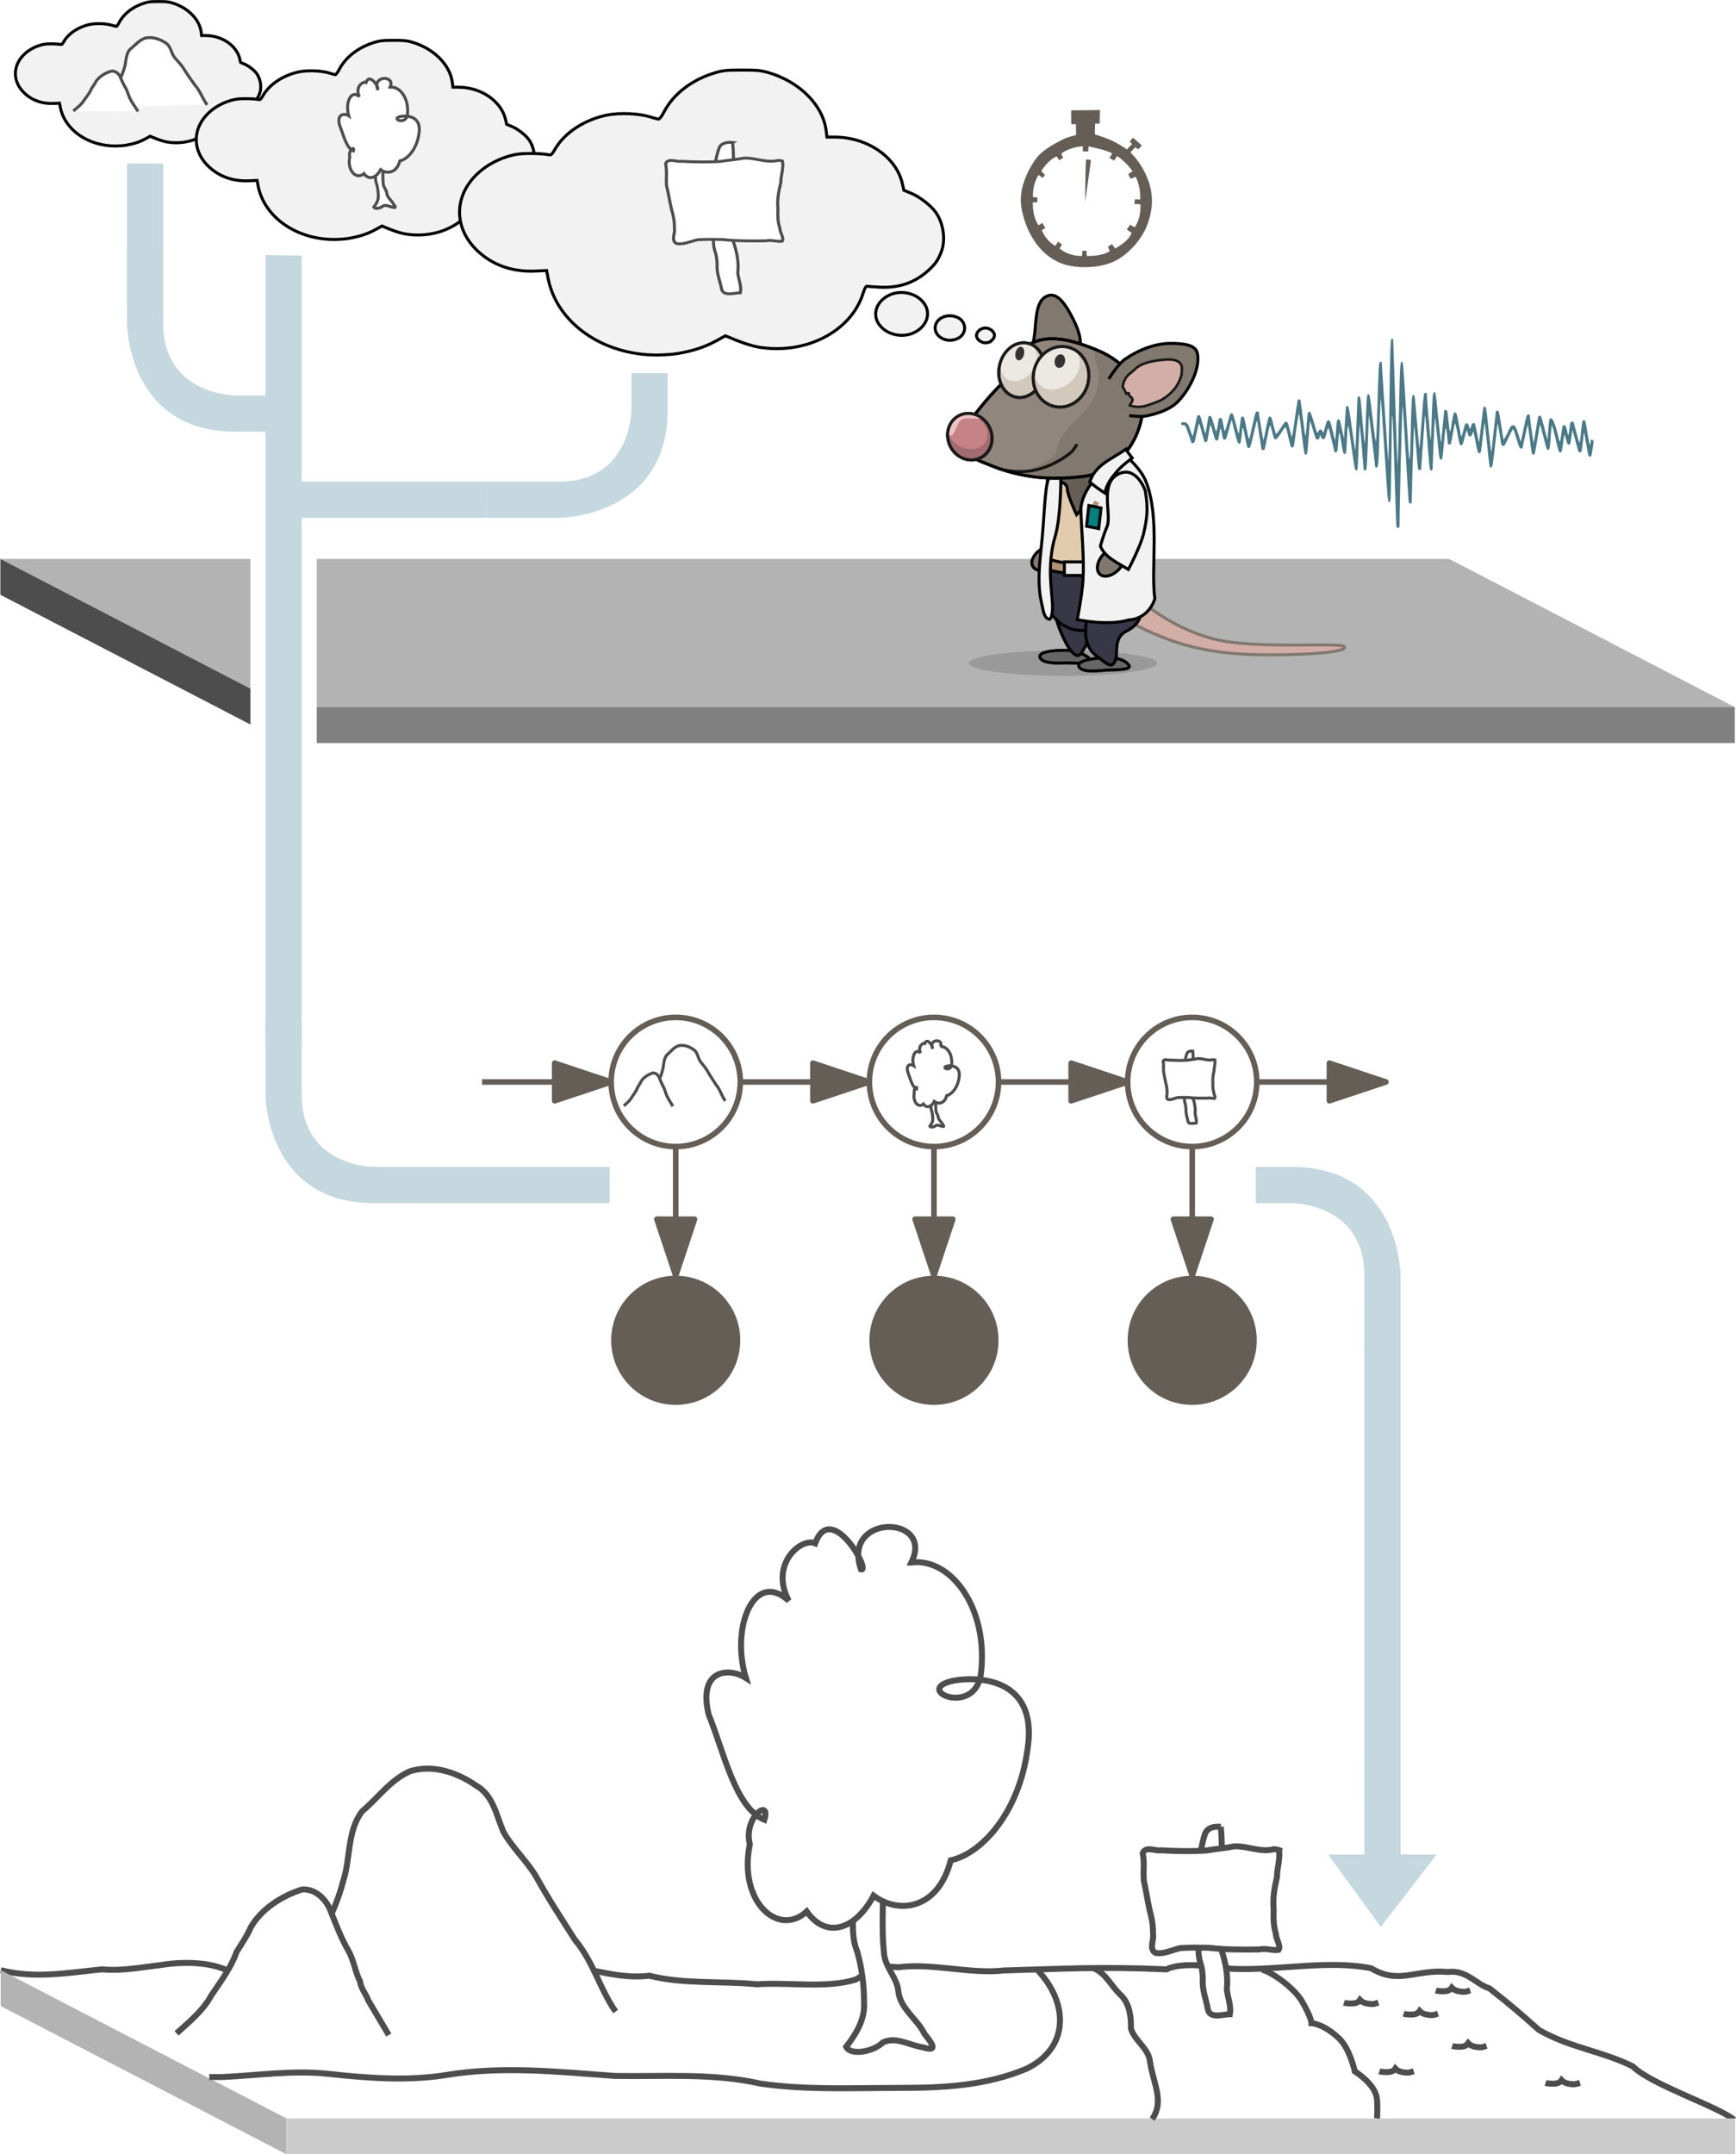 <?xml version="1.0"?>
 <!-- Created with Inkscape (http://www.inkscape.org/) --> <svg width="153.876" height="190.893" viewBox="0 0 153.876 190.893" version="1.1" id="svg47070" sodipodi:docname="rest.svg" inkscape:version="1.2.2 (1:1.2.2+202212051550+b0a8486541)" inkscape:export-filename="/home/etienne/Dropbox/work/HMMs/cartoon/cartoon.png" inkscape:export-xdpi="150.03" inkscape:export-ydpi="150.03" xmlns:inkscape="http://www.inkscape.org/namespaces/inkscape" xmlns:sodipodi="http://sodipodi.sourceforge.net/DTD/sodipodi-0.dtd" xmlns="http://www.w3.org/2000/svg" xmlns:svg="http://www.w3.org/2000/svg" xmlns:rdf="http://www.w3.org/1999/02/22-rdf-syntax-ns#" xmlns:cc="http://creativecommons.org/ns#" xmlns:dc="http://purl.org/dc/elements/1.1/"><defs id="defs47064"> <mask maskUnits="userSpaceOnUse" id="mask33064-8-8"> <g id="g33072-5-4" transform="matrix(0.073,0,0,0.073,-337.587,782.423)" style="fill:#f2f2f2;fill-opacity:1;stroke:#000000;stroke-width:3.637;stroke-miterlimit:100;stroke-dasharray:none;stroke-opacity:1"> <title id="title33066-9-5">Layer 1</title> <g id="g33070-8-1" style="fill:#f2f2f2;fill-opacity:1;stroke:#000000;stroke-width:3.637;stroke-miterlimit:100;stroke-dasharray:none;stroke-opacity:1"> <path d="m 38.099,449.199 c -4.456,-3.914 -4.368,-8.842 0.221,-12.4 4.743,-3.678 10.713,-3.605 15.024,0.182 4.456,3.915 4.368,8.842 -0.221,12.4 -4.743,3.678 -10.713,3.605 -15.024,-0.183 z M 70.62,433.226 c -11.901,-5.33 -11.708,-20.832 0.323,-25.967 9.069,-3.871 20.082,-1.265 24.509,5.802 8.426,13.448 -8.727,27.377 -24.832,20.165 z m 46.184,-24.357 c -15.591,-6.88 -21.805,-22.556 -13.825,-34.878 8.334,-12.868 27.329,-17.997 42.258,-11.41 15.591,6.879 21.805,22.556 13.825,34.878 -8.334,12.868 -27.329,17.997 -42.258,11.41 z m 235.543,-23.855 c -20.349,-3.644 -33.343,-8.094 -48.902,-16.748 l -8.443,-4.696 -14.461,5.89 c -7.955,3.24 -19.437,6.748 -25.519,7.795 -56.903,9.8 -112.625,-18.696 -127.156,-65.027 -1.978,-6.306 -3.589,-9.143 -5.013,-8.828 -1.154,0.254 -7.785,0.767 -14.736,1.138 -23.015,1.229 -41.769,-4.884 -57.962,-18.896 -9.644,-8.344 -13.832,-14.263 -17.685,-24.989 -5.184,-14.43 -2.001,-34.717 7.45,-47.493 5.983,-8.088 19.427,-18.43 29.239,-22.493 l 9.091,-3.764 1.974,-8.474 c 7.468,-32.065 42.67,-56.061 82.244,-56.061 h 9.175 l 1.004,-7.926 c 3.933,-31.055 32.356,-59.457 70.53,-70.48 8.723,-2.519 13.474,-2.965 31.592,-2.965 18.117,0 22.868,0.446 31.592,2.965 28.841,8.328 51.799,25.827 63.387,48.315 2.483,4.819 5.311,8.462 6.453,8.312 1.118,-0.147 6.298,-1.544 11.511,-3.106 12.904,-3.865 35.802,-4.778 50.126,-1.998 27.675,5.37 52.322,21.369 63.954,41.516 3.643,6.309 4.928,7.476 7.551,6.849 7.051,-1.688 29.022,-2.125 37.911,-0.754 15.242,2.351 31.216,9.387 43.462,19.145 35.265,28.098 36.129,71.955 1.994,101.136 -18.085,15.462 -40.8,22.789 -66.992,21.612 l -13.64,-0.614 -1.896,9.701 c -10.561,54.037 -66.537,93.181 -132.737,92.824 -8.254,-0.044 -19.548,-0.894 -25.095,-1.888 z" id="path33068-8-5" inkscape:connector-curvature="0" style="fill:#f2f2f2;fill-opacity:1;stroke:#000000;stroke-width:3.637;stroke-miterlimit:100;stroke-dasharray:none;stroke-opacity:1"></path> </g> </g> </mask> <mask maskUnits="userSpaceOnUse" id="mask33024-4-8"> <g style="fill:#f2f2f2;fill-opacity:1;stroke:#000000;stroke-width:3.637;stroke-miterlimit:100;stroke-dasharray:none;stroke-opacity:1" transform="matrix(0.073,0,0,0.073,-327.533,652.248)" id="g33032-7-2"> <title id="title33026-4-5">Layer 1</title> <g style="fill:#f2f2f2;fill-opacity:1;stroke:#000000;stroke-width:3.637;stroke-miterlimit:100;stroke-dasharray:none;stroke-opacity:1" id="g33030-9-2"> <path style="fill:#f2f2f2;fill-opacity:1;stroke:#000000;stroke-width:3.637;stroke-miterlimit:100;stroke-dasharray:none;stroke-opacity:1" inkscape:connector-curvature="0" id="path33028-9-4" d="m 38.099,449.199 c -4.456,-3.914 -4.368,-8.842 0.221,-12.4 4.743,-3.678 10.713,-3.605 15.024,0.182 4.456,3.915 4.368,8.842 -0.221,12.4 -4.743,3.678 -10.713,3.605 -15.024,-0.183 z M 70.62,433.226 c -11.901,-5.33 -11.708,-20.832 0.323,-25.967 9.069,-3.871 20.082,-1.265 24.509,5.802 8.426,13.448 -8.727,27.377 -24.832,20.165 z m 46.184,-24.357 c -15.591,-6.88 -21.805,-22.556 -13.825,-34.878 8.334,-12.868 27.329,-17.997 42.258,-11.41 15.591,6.879 21.805,22.556 13.825,34.878 -8.334,12.868 -27.329,17.997 -42.258,11.41 z m 235.543,-23.855 c -20.349,-3.644 -33.343,-8.094 -48.902,-16.748 l -8.443,-4.696 -14.461,5.89 c -7.955,3.24 -19.437,6.748 -25.519,7.795 -56.903,9.8 -112.625,-18.696 -127.156,-65.027 -1.978,-6.306 -3.589,-9.143 -5.013,-8.828 -1.154,0.254 -7.785,0.767 -14.736,1.138 -23.015,1.229 -41.769,-4.884 -57.962,-18.896 -9.644,-8.344 -13.832,-14.263 -17.685,-24.989 -5.184,-14.43 -2.001,-34.717 7.45,-47.493 5.983,-8.088 19.427,-18.43 29.239,-22.493 l 9.091,-3.764 1.974,-8.474 c 7.468,-32.065 42.67,-56.061 82.244,-56.061 h 9.175 l 1.004,-7.926 c 3.933,-31.055 32.356,-59.457 70.53,-70.48 8.723,-2.519 13.474,-2.965 31.592,-2.965 18.117,0 22.868,0.446 31.592,2.965 28.841,8.328 51.799,25.827 63.387,48.315 2.483,4.819 5.311,8.462 6.453,8.312 1.118,-0.147 6.298,-1.544 11.511,-3.106 12.904,-3.865 35.802,-4.778 50.126,-1.998 27.675,5.37 52.322,21.369 63.954,41.516 3.643,6.309 4.928,7.476 7.551,6.849 7.051,-1.688 29.022,-2.125 37.911,-0.754 15.242,2.351 31.216,9.387 43.462,19.145 35.265,28.098 36.129,71.955 1.994,101.136 -18.085,15.462 -40.8,22.789 -66.992,21.612 l -13.64,-0.614 -1.896,9.701 c -10.561,54.037 -66.537,93.181 -132.737,92.824 -8.254,-0.044 -19.548,-0.894 -25.095,-1.888 z"></path> </g> </g> </mask> </defs>    <g inkscape:label="Layer 1" inkscape:groupmode="layer" id="layer1" transform="translate(-64.822,-6.342)"> <g id="g6883"> <path style="display:inline;fill:none;stroke:#4d4d4d;stroke-width:0.529;stroke-linecap:butt;stroke-linejoin:miter;stroke-miterlimit:4;stroke-dasharray:none;stroke-opacity:1" d="m 64.888,180.923 c 3.008,0.771 5.922,0.23 8.959,-0.074 1.833,0.169 3.609,-0.206 5.183,-0.374 1.976,-0.324 4.135,-0.281 5.744,0.374 2.75,0.646 5.583,0.364 8.419,1.123 2.762,0.469 5.382,-0.102 7.858,-0.935 1.343,-0.708 3.391,-0.875 5.34,-0.748 2.883,-0.045 5.5,-1.137 8.317,0.187 2.555,0.291 5.001,1.265 7.671,0.935 3.015,0.765 6.286,0.451 9.541,0.76 2.894,-0.198 6.178,0.391 8.779,-0.426 1.298,-0.807 1.808,-1.268 3.756,-1.083 3.025,-0.396 6.346,0.624 9.363,0.285 5.023,-0.134 8.467,-0.364 14.398,-0.098 1.34,-0.667 3.945,-0.279 5.837,-0.047 3.981,0.177 8.521,-0.818 12.311,-0.047 2.492,1.487 3.966,0.055 6.782,0.327 1.698,-0.21 2.478,1.083 3.695,1.45 1.913,1.5 2.745,2.224 4.377,3.678 2.721,1.584 5.664,1.89 8.345,3.244 1.6,1.607 7.541,3.542 8.969,4.724" id="path45191" inkscape:connector-curvature="0" sodipodi:nodetypes="ccccccccccccccccccccc"></path> <path style="display:inline;fill:#b3b3b3;fill-opacity:1;stroke:none;stroke-width:0.265px;stroke-linecap:butt;stroke-linejoin:miter;stroke-opacity:1" d="m 64.884,184.099 v -3.18 l 25.328,13.136 v 3.18 z" id="path45193" inkscape:connector-curvature="0"></path> <rect transform="scale(-1,1)" style="display:inline;vector-effect:none;fill:#cccccc;fill-opacity:1;stroke:none;stroke-width:0.265;stroke-linecap:butt;stroke-linejoin:miter;stroke-miterlimit:100;stroke-dasharray:none;stroke-dashoffset:0;stroke-opacity:1" id="rect45195" width="128.411" height="3.181" x="-218.623" y="194.055"></rect> <path style="display:inline;fill:#ffffff;stroke:#4d4d4d;stroke-width:0.529;stroke-linecap:butt;stroke-linejoin:miter;stroke-miterlimit:4;stroke-dasharray:none;stroke-opacity:1" d="m 119.384,184.59 c -1.389,-1.998 -1.994,-4.452 -3.578,-6.328 -1.192,-1.863 -2.405,-3.714 -3.473,-5.652 -0.837,-1.388 -2.066,-2.507 -2.869,-3.906 -0.638,-1.444 -0.905,-3.262 -2.403,-4.115 -1.667,-1.17 -3.874,-1.936 -5.885,-1.296 -1.741,0.75 -2.851,2.377 -4.265,3.562 -1.351,1.792 -0.995,4.184 -1.686,6.223 -0.701,2.782 -2.266,5.225 -3.343,7.855 -0.419,1.345 -0.385,2.768 -0.448,4.159 l -0.064,0.034 -0.05,0.026" id="path45197" inkscape:connector-curvature="0"></path> <path style="display:inline;fill:none;stroke:#4d4d4d;stroke-width:0.529;stroke-linecap:butt;stroke-linejoin:miter;stroke-miterlimit:4;stroke-dasharray:none;stroke-opacity:1" d="m 176.533,180.919 c 0.402,-0.234 2.89,1.389 3.682,2.742 0.856,1.464 0.857,1.957 0.857,1.957 0,0 1.061,0.033 2.447,1.354 0.964,0.919 1.391,2.916 1.391,2.916 0,0 1.763,1.081 1.95,2.352 0.066,0.451 0.053,1.467 0.018,1.815" id="path45199" inkscape:connector-curvature="0" sodipodi:nodetypes="cscscsc"></path> <path style="display:inline;fill:none;stroke:#4d4d4d;stroke-width:0.529;stroke-linecap:butt;stroke-linejoin:miter;stroke-miterlimit:4;stroke-dasharray:none;stroke-opacity:1" d="m 196.588,187.629 c -0.21,0.066 -0.381,0.14 -0.598,0.129 -0.422,-0.021 -0.795,-0.107 -1.031,-0.361 -0.094,0.147 -0.223,0.236 -0.449,0.284 -0.298,0.064 -0.815,0.012 -0.974,-0.04" id="path45201" inkscape:connector-curvature="0" sodipodi:nodetypes="cacac"></path> <path sodipodi:nodetypes="cacac" inkscape:connector-curvature="0" id="path45203" d="m 192.285,184.776 c -0.21,0.066 -0.381,0.14 -0.598,0.129 -0.423,-0.021 -0.795,-0.107 -1.032,-0.361 -0.094,0.147 -0.223,0.236 -0.449,0.284 -0.298,0.064 -0.815,0.011 -0.974,-0.041" style="display:inline;fill:none;stroke:#4d4d4d;stroke-width:0.529;stroke-linecap:butt;stroke-linejoin:miter;stroke-miterlimit:4;stroke-dasharray:none;stroke-opacity:1"></path> <path style="display:inline;fill:none;stroke:#4d4d4d;stroke-width:0.529;stroke-linecap:butt;stroke-linejoin:miter;stroke-miterlimit:4;stroke-dasharray:none;stroke-opacity:1" d="m 190.133,189.874 c -0.21,0.066 -0.381,0.14 -0.598,0.129 -0.422,-0.021 -0.795,-0.107 -1.031,-0.361 -0.094,0.147 -0.223,0.236 -0.449,0.284 -0.298,0.064 -0.815,0.012 -0.974,-0.041" id="path45205" inkscape:connector-curvature="0" sodipodi:nodetypes="cacac"></path> <path sodipodi:nodetypes="cacac" inkscape:connector-curvature="0" id="path45207" d="m 187,183.794 c -0.21,0.066 -0.381,0.14 -0.598,0.129 -0.423,-0.021 -0.795,-0.107 -1.032,-0.361 -0.094,0.147 -0.223,0.236 -0.449,0.284 -0.298,0.064 -0.815,0.012 -0.974,-0.041" style="display:inline;fill:none;stroke:#4d4d4d;stroke-width:0.529;stroke-linecap:butt;stroke-linejoin:miter;stroke-miterlimit:4;stroke-dasharray:none;stroke-opacity:1"></path> <path style="display:inline;fill:none;stroke:#4d4d4d;stroke-width:0.529;stroke-linecap:butt;stroke-linejoin:miter;stroke-miterlimit:4;stroke-dasharray:none;stroke-opacity:1" d="m 204.867,190.903 c -0.21,0.066 -0.381,0.14 -0.598,0.129 -0.422,-0.021 -0.795,-0.107 -1.031,-0.361 -0.094,0.147 -0.223,0.236 -0.449,0.284 -0.298,0.064 -0.815,0.012 -0.974,-0.041" id="path45209" inkscape:connector-curvature="0" sodipodi:nodetypes="cacac"></path> <path sodipodi:nodetypes="cacac" inkscape:connector-curvature="0" id="path45211" d="m 195.138,182.711 c -0.21,0.066 -0.381,0.14 -0.598,0.129 -0.422,-0.021 -0.795,-0.107 -1.032,-0.361 -0.094,0.147 -0.223,0.236 -0.449,0.284 -0.298,0.064 -0.815,0.011 -0.974,-0.041" style="display:inline;fill:none;stroke:#4d4d4d;stroke-width:0.529;stroke-linecap:butt;stroke-linejoin:miter;stroke-miterlimit:4;stroke-dasharray:none;stroke-opacity:1"></path> <path style="display:inline;fill:#ffffff;stroke:#4d4d4d;stroke-width:0.529;stroke-linecap:butt;stroke-linejoin:miter;stroke-miterlimit:4;stroke-dasharray:none;stroke-opacity:1" d="m 143.071,173.305 c 0.057,1.989 -0.117,3.998 0.095,5.973 0.042,1.368 1.223,2.322 1.286,3.568 0.213,1.534 1.667,2.387 2.312,3.713 0.603,0.769 1.333,1.655 -0.156,1.194 -1.167,-0.166 -2.367,-0.989 -3.528,-0.429 -0.78,0.788 -2.815,1.228 -3.254,0.39 0.867,-1.129 1.67,-2.409 1.585,-3.894 0.01,-1.538 -0.194,-3.11 -0.616,-4.577 -0.646,-1.551 -0.227,-3.281 -0.344,-4.912 -0.413,-2.329 1.362,-0.086 2.62,-1.027 z" id="path45213" inkscape:connector-curvature="0"></path> <path style="display:inline;fill:#ffffff;stroke:#4d4d4d;stroke-width:0.529;stroke-linecap:butt;stroke-linejoin:miter;stroke-miterlimit:4;stroke-dasharray:none;stroke-opacity:1" d="m 145.607,144.799 c 3.385,-0.451 6.796,3.846 6.183,9.688 -0.403,4.205 -6.412,1.478 -2.256,0.747 2.525,-0.376 7.335,0.103 6.357,6.17 -0.744,5.475 -3.979,9.161 -6.8,9.786 -1.098,4.318 -4.573,4.825 -6.835,3.13 -1.581,2.979 -4.173,3.895 -5.928,1.401 -2.53,2.33 -6.086,-0.891 -5.043,-5.954 -0.604,-2.411 1.906,-4.157 1.287,-2.174 -2.588,-1.067 -3.581,-6.016 -4.931,-9.311 -0.989,-4.066 1.823,-4.198 3.294,-3.26 -1.366,-4.464 0.733,-9.632 3.801,-6.836 -1.739,-3.268 1.132,-5.625 2.341,-5.092 1.412,-3.861 5.013,2.576 4.059,2.315 -1.723,-4.967 6.556,-4.857 4.471,-0.61 z" id="path45215" inkscape:connector-curvature="0"></path> <path style="display:inline;fill:#ffffff;stroke:#4d4d4d;stroke-width:0.529;stroke-linecap:butt;stroke-linejoin:miter;stroke-miterlimit:4;stroke-dasharray:none;stroke-opacity:1" d="m 80.471,186.518 c 1.138,-1.024 2.361,-2.031 3.059,-3.326 0.842,-1.262 1.783,-2.494 2.266,-3.897 0.441,-0.718 0.935,-1.408 1.254,-2.176 0.91,-1.57 2.643,-2.743 4.553,-3.352 1.21,-0.065 2.091,0.886 2.464,1.757 0.508,1.258 0.967,2.534 1.668,3.728 0.461,0.851 0.556,1.795 0.996,2.653 0.078,0.637 0.531,1.125 0.733,1.694 l 1.817,3.068" id="path45217" inkscape:connector-curvature="0" sodipodi:nodetypes="cccccccccc"></path> <path style="display:inline;fill:none;stroke:#4d4d4d;stroke-width:0.529;stroke-linecap:butt;stroke-linejoin:miter;stroke-miterlimit:4;stroke-dasharray:none;stroke-opacity:1" d="m 161.774,180.755 c 1.115,0.466 1.588,1.675 2.458,2.434 0.73,0.776 0.854,1.898 0.836,2.916 0.343,1.102 1.569,1.732 1.689,2.931 0.311,2.03 1.287,3.483 0.192,5.085" id="path45219" inkscape:connector-curvature="0" sodipodi:nodetypes="ccccc"></path> <path style="display:inline;fill:none;stroke:#4d4d4d;stroke-width:0.529;stroke-linecap:butt;stroke-linejoin:miter;stroke-miterlimit:4;stroke-dasharray:none;stroke-opacity:1" d="m 156.78,180.91 c 2.717,2.851 2.912,6.861 -0.975,8.746 -3.592,1.508 -7.365,1.696 -11.217,1.697 -4.208,7.9e-4 -8.284,0.204 -12.338,-0.376 -4.265,-0.961 -8.611,-0.614 -12.9,-0.684 -5.026,-0.361 -9.952,-0.902 -14.932,-0.09 -3.446,0.562 -7.035,0.279 -10.436,-0.09 -3.198,-0.349 -6.273,0.134 -9.456,0.277 h -1.155" id="path45221" inkscape:connector-curvature="0" sodipodi:nodetypes="ccsccsccc"></path> <path inkscape:connector-curvature="0" id="path45223" d="m 173.028,168.221 c 0.175,1.568 0.034,3.15 0.071,4.722 -0.143,0.873 -0.373,1.737 -0.352,2.629 -0.087,1.185 -0.115,2.415 0.341,3.537 0.357,1.124 0.617,2.308 0.477,3.491 0.066,0.744 0.407,1.467 0.27,2.223 -0.657,0.012 -1.867,0.463 -1.968,-0.541 -0.162,-0.826 -0.484,-1.63 -0.436,-2.484 0.014,-0.606 -0.088,-1.206 -0.283,-1.778 -0.263,-1.272 0.075,-2.595 -0.276,-3.856 -0.192,-1.233 0.029,-2.479 0.077,-3.713 0.212,-1.188 0.291,-2.408 0.667,-3.561 0.207,-0.624 0.84,-0.727 1.412,-0.668 z" style="fill:#ffffff;stroke:#4d4d4d;stroke-width:0.529;stroke-linecap:butt;stroke-linejoin:miter;stroke-miterlimit:4;stroke-dasharray:none;stroke-opacity:1"></path> <path inkscape:connector-curvature="0" id="path45225" d="m 178.19,170.283 c 0.132,0.792 -0.185,1.57 -0.174,2.36 -0.22,0.934 -0.393,1.892 -0.3,2.854 -0.017,0.729 -0.036,1.472 0.196,2.173 -0.02,0.485 0.483,1.092 0.238,1.454 -0.558,0.082 -1.116,-0.181 -1.686,-0.039 -1.501,0.021 -3.008,0.026 -4.501,-0.147 -0.84,-0.015 -1.687,-0.035 -2.523,0.027 -0.729,0.154 -1.436,0.568 -2.202,0.424 -0.623,-0.38 -0.086,-1.159 -0.218,-1.722 0.024,-0.705 -0.114,-1.393 -0.298,-2.069 -0.188,-0.879 -0.328,-1.768 -0.517,-2.647 -0.056,-0.798 0.074,-1.609 -0.095,-2.4 0.274,-0.651 1.102,-0.162 1.628,-0.251 1.342,0.076 2.693,0.108 4.034,0.015 0.813,-0.148 1.643,-0.202 2.452,-0.367 1.174,-0.049 2.319,0.564 3.492,0.255 0.161,-0.002 0.324,0.018 0.475,0.078 z" style="fill:#ffffff;stroke:#4d4d4d;stroke-width:0.529;stroke-linecap:butt;stroke-linejoin:miter;stroke-miterlimit:4;stroke-dasharray:none;stroke-opacity:1"></path> <path sodipodi:nodetypes="caaacccccccccccccccccccacccccccccccccccccccccccccccccccccccccccccccccccccccccccc" inkscape:connector-curvature="0" id="path45817" d="m 158.973,29.707 c -2.115,-0.781 -3.248,-2.926 -3.61,-4.93 -0.262,-1.449 0.361,-3.04 1.197,-4.251 0.587,-0.849 1.573,-1.367 2.49,-1.841 0.36,-0.186 0.959,-0.313 1.154,-0.379 -0.01,-0.325 -0.01,-0.634 -0.01,-0.957 -0.045,-0.009 -0.374,0.003 -0.417,0.003 -0.01,-0.457 -0.01,-0.751 -0.01,-1.232 l 2.552,-0.026 -0.025,1.202 c 0,0 -0.166,-0.005 -0.403,-0.005 -0.014,0.295 -0.023,0.621 -0.023,0.96 0.526,0.161 1.192,0.374 1.758,0.672 0.366,0.195 0.886,0.505 1.089,0.661 0.141,-0.155 0.376,-0.422 0.452,-0.483 -0.084,-0.107 -0.219,-0.208 -0.219,-0.208 l 0.306,-0.348 0.788,0.694 -0.35,0.345 c 0,0 -0.173,-0.194 -0.247,-0.189 -0.104,0.114 -0.308,0.306 -0.418,0.453 0.157,0.177 0.477,0.484 0.75,0.89 1.239,1.841 1.469,3.577 0.734,5.542 -0.458,1.225 -1.638,2.623 -2.965,3.24 -1.384,0.644 -3.441,0.607 -4.575,0.189 z m 1.778,-1.148 0.389,0.01 c 0,0 -0.013,0.32 0.01,0.452 1.522,0.029 2.039,-0.436 2.039,-0.436 l -0.161,-0.37 c 0,0 0.175,-0.136 0.362,-0.253 0.077,0.17 0.223,0.286 0.281,0.408 0.683,-0.406 1.255,-0.835 1.468,-1.406 -0.121,-0.04 -0.296,-0.19 -0.436,-0.285 0.079,-0.122 0.299,-0.43 0.299,-0.43 0,0 0.231,0.175 0.414,0.225 0.401,-0.634 0.515,-1.322 0.496,-2.02 -0.114,-0.027 -0.543,-0.041 -0.543,-0.041 l 0.049,-0.413 c 0,0 0.35,0.012 0.469,0.024 0.039,-0.709 -0.12,-1.477 -0.41,-2.023 -0.084,0.048 -0.453,0.186 -0.453,0.186 l -0.192,-0.411 c 0,0 0.166,-0.147 0.376,-0.253 -0.202,-0.348 -0.872,-1.038 -1.348,-1.345 -0.09,0.081 -0.292,0.396 -0.292,0.396 l -0.4,-0.245 c 0,0 0.179,-0.277 0.24,-0.392 -0.575,-0.331 -2.101,-0.622 -2.101,-0.622 l -0.024,0.452 c 0,0 -0.191,-0.003 -0.482,-0.017 0,-0.163 0,-0.441 0,-0.441 -0.573,0.017 -1.417,0.246 -1.904,0.643 0.036,0.152 0.156,0.363 0.156,0.363 l -0.364,0.233 c 0,0 -0.07,-0.224 -0.217,-0.338 -0.583,0.237 -1.059,0.839 -1.336,1.266 0.01,0.117 0.314,0.347 0.314,0.347 l -0.208,0.28 c 0,0 -0.169,-0.115 -0.371,-0.255 -0.583,0.941 -0.485,1.962 -0.485,1.962 l 0.384,0.026 v 0.423 c 0,0 -0.236,0.014 -0.406,0.018 0.01,0.708 0.084,1.368 0.507,2.031 0.071,-0.049 0.328,-0.211 0.328,-0.211 l 0.279,0.437 c 0,0 -0.227,0.164 -0.312,0.213 0.463,1.075 1.21,1.374 1.21,1.374 l 0.231,-0.368 0.36,0.274 c 0,0 -0.179,0.221 -0.227,0.336 0.485,0.412 1.28,0.693 1.992,0.658 0.017,-0.207 0.028,-0.46 0.028,-0.46 z m 0.257,-4.343 c 0,0 0.019,-3.216 0.083,-3.721 0.281,-0.06 0.431,0.063 0.431,0.063 z" style="display:inline;fill:#655e57;fill-opacity:1;stroke-width:1"></path> <path sodipodi:nodetypes="ccccc" inkscape:connector-curvature="0" id="path45861" d="M 193.266,55.866 H 64.855 l 25.328,13.136 H 218.594 Z" style="display:inline;vector-effect:none;fill:#b3b3b3;fill-opacity:1;stroke:none;stroke-width:0.265;stroke-linecap:butt;stroke-linejoin:miter;stroke-miterlimit:100;stroke-dasharray:none;stroke-dashoffset:0;stroke-opacity:1"></path> <rect transform="scale(-1,1)" y="69.003" x="-218.594" height="3.181" width="128.411" id="rect45863" style="display:inline;vector-effect:none;fill:#808080;fill-opacity:1;stroke:none;stroke-width:0.265;stroke-linecap:butt;stroke-linejoin:miter;stroke-miterlimit:100;stroke-dasharray:none;stroke-dashoffset:0;stroke-opacity:1"></rect> <path inkscape:connector-curvature="0" id="path45865" d="m 64.855,59.047 v -3.181 l 25.328,13.136 v 3.181 z" style="display:inline;fill:#4d4d4d;fill-opacity:1;stroke:none;stroke-width:0.265px;stroke-linecap:butt;stroke-linejoin:miter;stroke-opacity:1"></path> <path inkscape:connector-curvature="0" id="path45947" d="m 188.597,52.985 c -0.016,-0.079 -0.094,-2.365 -0.174,-5.08 -0.137,-4.666 -0.225,-5.969 -0.239,-3.531 0,0.599 -0.025,2.298 -0.049,3.777 -0.042,2.678 -0.043,2.689 -0.175,2.67 -0.13,-0.019 -0.139,-0.113 -0.426,-4.59 -0.161,-2.514 -0.306,-4.585 -0.323,-4.602 -0.016,-0.017 -0.065,1.224 -0.108,2.756 -0.091,3.26 -0.101,3.391 -0.27,3.391 -0.067,0 -0.121,-0.041 -0.121,-0.09 0,-0.159 -0.51,-4.399 -0.537,-4.465 -0.014,-0.035 -0.028,0.051 -0.031,0.191 -0.014,0.742 -0.141,3.878 -0.171,4.22 -0.03,0.338 -0.054,0.398 -0.158,0.398 -0.067,0 -0.122,-0.041 -0.122,-0.091 0,-0.14 -0.318,-3.813 -0.339,-3.922 -0.023,-0.115 -0.091,1.182 -0.147,2.822 -0.04,1.166 -0.045,1.197 -0.174,1.179 -0.125,-0.018 -0.15,-0.148 -0.421,-2.119 -0.321,-2.338 -0.325,-2.342 -0.416,-0.337 -0.044,0.975 -0.05,1.003 -0.185,1.003 -0.13,0 -0.148,-0.06 -0.286,-0.955 -0.081,-0.525 -0.169,-0.942 -0.196,-0.925 -0.027,0.017 -0.07,0.402 -0.095,0.857 -0.041,0.748 -0.058,0.831 -0.172,0.867 -0.07,0.022 -0.134,0.03 -0.142,0.018 -0.01,-0.012 -0.126,-0.502 -0.262,-1.089 -0.135,-0.587 -0.266,-1.067 -0.291,-1.067 -0.025,0 -0.064,0.079 -0.088,0.175 -0.167,0.682 -0.229,0.823 -0.363,0.813 -0.083,-0.006 -0.163,-0.081 -0.21,-0.196 l -0.076,-0.186 -0.041,0.207 c -0.033,0.164 -0.073,0.207 -0.192,0.207 -0.138,0 -0.171,-0.069 -0.394,-0.828 -0.134,-0.456 -0.251,-0.821 -0.26,-0.812 -0.01,0.009 -0.068,0.683 -0.13,1.497 -0.11,1.435 -0.118,1.481 -0.25,1.481 -0.131,0 -0.145,-0.069 -0.346,-1.768 -0.115,-0.972 -0.228,-1.803 -0.251,-1.847 -0.023,-0.044 -0.121,0.501 -0.219,1.21 -0.098,0.709 -0.194,1.397 -0.213,1.529 -0.028,0.19 -0.063,0.239 -0.17,0.239 -0.121,-2.51e-4 -0.155,-0.086 -0.322,-0.812 -0.275,-1.197 -0.217,-1.153 -0.649,-0.487 -0.292,0.452 -0.406,0.578 -0.515,0.573 -0.122,-0.005 -0.158,-0.078 -0.279,-0.58 -0.077,-0.315 -0.16,-0.612 -0.184,-0.659 -0.025,-0.047 -0.137,0.383 -0.25,0.956 -0.256,1.297 -0.236,1.236 -0.389,1.236 -0.07,0 -0.127,-0.004 -0.127,-0.009 0,-0.005 -0.086,-0.55 -0.191,-1.213 -0.105,-0.662 -0.191,-1.245 -0.191,-1.294 0,-0.253 -0.107,0.103 -0.344,1.156 -0.235,1.046 -0.276,1.166 -0.399,1.184 -0.151,0.022 -0.15,0.024 -0.38,-1.182 -0.104,-0.545 -0.215,-0.778 -0.215,-0.45 0,0.076 -0.033,0.393 -0.072,0.704 -0.066,0.515 -0.084,0.563 -0.204,0.546 -0.114,-0.017 -0.167,-0.161 -0.396,-1.07 l -0.264,-1.051 -0.095,0.319 c -0.052,0.175 -0.164,0.569 -0.247,0.876 -0.132,0.485 -0.17,0.557 -0.292,0.557 -0.125,0 -0.148,-0.052 -0.217,-0.48 -0.043,-0.264 -0.098,-0.492 -0.122,-0.507 -0.025,-0.015 -0.081,0.215 -0.125,0.511 -0.044,0.297 -0.103,0.539 -0.132,0.539 -0.028,0 -0.091,0.015 -0.138,0.033 -0.063,0.024 -0.136,-0.151 -0.27,-0.653 -0.101,-0.377 -0.204,-0.709 -0.228,-0.737 -0.024,-0.028 -0.099,0.299 -0.165,0.726 -0.108,0.696 -0.135,0.78 -0.255,0.798 -0.122,0.018 -0.154,-0.054 -0.344,-0.79 -0.115,-0.446 -0.229,-0.832 -0.252,-0.859 -0.023,-0.027 -0.123,0.353 -0.223,0.844 -0.171,0.843 -0.189,0.893 -0.331,0.893 -0.082,0 -0.15,-0.027 -0.15,-0.06 0,-0.033 -0.118,-0.391 -0.261,-0.796 -0.252,-0.71 -0.268,-0.737 -0.446,-0.737 -0.142,0 -0.184,-0.029 -0.184,-0.127 0,-0.1 0.042,-0.127 0.195,-0.127 0.336,0 0.424,0.096 0.61,0.669 0.097,0.298 0.193,0.541 0.214,0.541 0.021,0 0.118,-0.416 0.217,-0.924 0.168,-0.86 0.19,-0.924 0.323,-0.924 0.129,0 0.162,0.077 0.356,0.826 0.117,0.454 0.223,0.816 0.234,0.805 0.017,-0.017 0.056,-0.232 0.244,-1.364 0.028,-0.171 0.061,-0.207 0.17,-0.191 0.115,0.017 0.167,0.132 0.338,0.751 0.221,0.797 0.23,0.796 0.355,-0.046 0.071,-0.477 0.091,-0.526 0.219,-0.526 0.155,0 0.16,0.013 0.287,0.751 0.044,0.255 0.099,0.442 0.122,0.414 0.024,-0.028 0.138,-0.4 0.254,-0.828 0.189,-0.696 0.225,-0.776 0.343,-0.758 0.113,0.017 0.164,0.15 0.36,0.936 0.126,0.504 0.244,0.888 0.264,0.854 0.02,-0.034 0.072,-0.385 0.117,-0.779 0.075,-0.669 0.09,-0.717 0.22,-0.717 0.128,0 0.153,0.073 0.321,0.908 0.247,1.236 0.25,1.24 0.368,0.714 0.055,-0.244 0.181,-0.808 0.281,-1.255 0.166,-0.746 0.193,-0.812 0.324,-0.812 0.079,-6.1e-5 0.143,0.021 0.144,0.048 0,0.107 0.387,2.463 0.406,2.482 0.012,0.012 0.115,-0.453 0.23,-1.032 0.193,-0.971 0.219,-1.053 0.346,-1.053 0.122,0 0.157,0.079 0.312,0.717 0.096,0.394 0.198,0.754 0.226,0.799 0.035,0.056 0.167,-0.101 0.419,-0.497 0.498,-0.786 0.575,-0.776 0.796,0.107 0.089,0.357 0.178,0.663 0.197,0.682 0.019,0.018 0.129,-0.646 0.245,-1.477 0.27,-1.933 0.255,-1.86 0.392,-1.86 0.141,0 0.137,-0.023 0.357,1.831 0.097,0.814 0.195,1.445 0.218,1.401 0.023,-0.044 0.061,-0.366 0.084,-0.716 0.089,-1.334 0.103,-1.416 0.249,-1.408 0.114,0.006 0.172,0.139 0.421,0.984 0.281,0.952 0.291,0.972 0.369,0.78 0.103,-0.253 0.301,-0.264 0.385,-0.022 0.058,0.167 0.065,0.158 0.169,-0.207 0.228,-0.801 0.23,-0.805 0.375,-0.784 0.119,0.017 0.161,0.127 0.336,0.866 0.11,0.466 0.215,0.862 0.234,0.88 0.018,0.018 0.052,-0.305 0.076,-0.719 0.055,-0.98 0.08,-1.103 0.227,-1.103 0.095,0 0.138,0.09 0.217,0.462 0.055,0.254 0.137,0.634 0.183,0.844 l 0.084,0.382 0.043,-0.701 c 0.024,-0.385 0.062,-1.039 0.085,-1.452 0.04,-0.71 0.049,-0.751 0.172,-0.733 0.121,0.018 0.15,0.157 0.399,1.951 0.148,1.063 0.281,1.945 0.296,1.96 0.027,0.027 0.068,-0.902 0.152,-3.462 0.042,-1.26 0.046,-1.29 0.178,-1.29 0.132,0 0.14,0.052 0.285,1.831 0.082,1.007 0.171,1.946 0.198,2.086 l 0.048,0.255 0.01,-0.223 c 0,-0.123 0.04,-1.104 0.082,-2.182 0.074,-1.922 0.078,-1.959 0.209,-1.959 0.128,0 0.144,0.089 0.384,2.173 0.149,1.291 0.269,2.112 0.295,2.023 0.024,-0.083 0.076,-1.298 0.116,-2.699 0.117,-4.146 0.131,-4.364 0.269,-4.364 0.065,0 0.119,0.007 0.12,0.016 0,0.009 0.129,1.976 0.284,4.372 0.155,2.396 0.293,4.367 0.306,4.38 0.013,0.013 0.043,-1.402 0.066,-3.146 0.095,-7.097 0.113,-7.661 0.243,-7.661 0.064,0 0.119,0.007 0.121,0.016 0,0.009 0.086,2.519 0.185,5.579 0.1,3.06 0.193,5.575 0.208,5.589 0.014,0.014 0.061,-1.744 0.103,-3.907 0.094,-4.849 0.114,-5.239 0.263,-5.239 0.133,0 0.101,-0.378 0.427,5.064 0.267,4.455 0.295,4.56 0.364,1.338 0.064,-2.974 0.097,-3.472 0.233,-3.472 0.133,0 0.122,-0.077 0.35,2.644 0.16,1.918 0.196,2.238 0.218,1.943 0.01,-0.088 0.089,-1.191 0.183,-2.453 0.169,-2.271 0.172,-2.294 0.314,-2.314 0.124,-0.017 0.144,0.009 0.145,0.191 0,0.408 0.295,3.938 0.328,3.971 0.018,0.018 0.052,-0.591 0.076,-1.354 0.078,-2.527 0.106,-2.856 0.237,-2.866 0.14,-0.011 0.125,-0.101 0.38,2.464 0.106,1.067 0.206,1.953 0.222,1.969 0.016,0.016 0.029,-0.027 0.029,-0.096 0,-0.069 0.057,-0.681 0.127,-1.362 0.07,-0.68 0.127,-1.274 0.127,-1.319 0,-0.124 0.242,-0.099 0.278,0.029 0.017,0.061 0.066,0.47 0.108,0.908 0.042,0.438 0.098,0.819 0.123,0.848 0.025,0.028 0.064,-0.08 0.086,-0.239 0.022,-0.16 0.087,-0.548 0.144,-0.862 0.095,-0.519 0.117,-0.569 0.239,-0.551 0.121,0.018 0.153,0.125 0.326,1.081 0.106,0.583 0.208,1.061 0.228,1.061 0.019,0 0.101,-0.272 0.181,-0.604 0.132,-0.547 0.158,-0.602 0.283,-0.583 0.098,0.015 0.155,0.087 0.197,0.254 0.075,0.296 0.126,0.294 0.201,-0.006 0.043,-0.173 0.097,-0.244 0.196,-0.258 0.15,-0.021 0.139,-0.053 0.376,1.152 0.06,0.307 0.117,0.551 0.126,0.541 0.01,-0.01 0.096,-0.728 0.194,-1.597 0.171,-1.51 0.184,-1.579 0.31,-1.561 0.124,0.018 0.142,0.125 0.331,1.941 0.181,1.738 0.258,2.298 0.273,1.985 0,-0.059 0.091,-0.871 0.196,-1.805 0.105,-0.934 0.191,-1.71 0.191,-1.725 0,-0.015 0.057,-0.027 0.126,-0.027 0.148,0 0.135,-0.051 0.355,1.37 0.092,0.596 0.181,1.125 0.197,1.177 0.016,0.051 0.166,-0.204 0.334,-0.569 0.258,-0.56 0.329,-0.666 0.466,-0.684 0.224,-0.03 0.291,0.076 0.523,0.82 l 0.203,0.649 0.256,-1.206 c 0.233,-1.097 0.269,-1.208 0.395,-1.227 0.076,-0.011 0.139,0.007 0.139,0.04 0,0.115 0.325,2.461 0.344,2.479 0.01,0.01 0.096,-0.462 0.19,-1.049 0.227,-1.409 0.212,-1.354 0.357,-1.354 0.135,0 0.117,-0.049 0.477,1.338 l 0.206,0.796 0.042,-0.51 c 0.117,-1.406 0.108,-1.356 0.243,-1.391 0.106,-0.028 0.157,0.034 0.304,0.36 0.097,0.217 0.242,0.688 0.323,1.047 0.08,0.359 0.165,0.653 0.189,0.653 0.024,0 0.078,-0.28 0.121,-0.621 0.099,-0.787 0.117,-0.844 0.264,-0.844 0.12,0 0.185,0.154 0.292,0.69 0.061,0.304 0.107,0.197 0.181,-0.422 0.059,-0.496 0.081,-0.557 0.204,-0.574 0.089,-0.013 0.15,0.021 0.172,0.096 0.019,0.063 0.125,0.459 0.235,0.88 0.253,0.963 0.286,1.021 0.334,0.596 0.021,-0.188 0.072,-0.649 0.114,-1.026 0.07,-0.638 0.085,-0.685 0.214,-0.685 0.131,0 0.149,0.066 0.321,1.157 0.117,0.74 0.2,1.113 0.23,1.035 0.026,-0.067 0.05,-0.201 0.052,-0.297 0,-0.184 0.044,-0.209 0.188,-0.118 0.091,0.058 0.084,0.174 -0.067,1.077 -0.059,0.355 -0.083,0.399 -0.201,0.382 -0.122,-0.018 -0.15,-0.116 -0.308,-1.061 -0.095,-0.573 -0.184,-1.053 -0.197,-1.066 -0.013,-0.013 -0.06,0.327 -0.104,0.755 -0.097,0.947 -0.112,1.002 -0.262,1.002 -0.065,0 -0.134,-0.05 -0.153,-0.111 -0.019,-0.061 -0.138,-0.498 -0.265,-0.971 -0.127,-0.473 -0.239,-0.869 -0.25,-0.879 -0.01,-0.01 -0.054,0.269 -0.097,0.621 -0.073,0.593 -0.089,0.64 -0.218,0.64 -0.12,0 -0.157,-0.065 -0.256,-0.448 -0.064,-0.246 -0.127,-0.438 -0.14,-0.425 -0.013,0.013 -0.071,0.372 -0.128,0.799 -0.096,0.713 -0.115,0.775 -0.239,0.775 -0.122,-2.65e-4 -0.16,-0.109 -0.405,-1.16 -0.149,-0.637 -0.295,-1.183 -0.325,-1.213 -0.03,-0.03 -0.073,0.269 -0.097,0.666 -0.074,1.248 -0.105,1.438 -0.237,1.473 -0.134,0.035 -0.112,0.094 -0.481,-1.343 -0.128,-0.5 -0.241,-0.9 -0.252,-0.89 -0.01,0.01 -0.106,0.548 -0.214,1.195 -0.25,1.509 -0.238,1.463 -0.378,1.463 -0.142,0 -0.139,0.011 -0.33,-1.512 -0.08,-0.639 -0.156,-1.152 -0.167,-1.14 -0.017,0.017 -0.465,2.047 -0.465,2.107 0,0.008 -0.062,0.01 -0.137,0.004 -0.119,-0.009 -0.17,-0.121 -0.383,-0.831 -0.135,-0.451 -0.269,-0.844 -0.297,-0.872 -0.029,-0.029 -0.214,0.3 -0.412,0.73 -0.285,0.618 -0.384,0.777 -0.473,0.759 -0.166,-0.033 -0.179,-0.073 -0.305,-0.922 -0.124,-0.836 -0.205,-1.191 -0.221,-0.967 0,0.07 -0.101,0.944 -0.213,1.943 -0.193,1.72 -0.211,1.817 -0.338,1.835 -0.157,0.022 -0.129,0.191 -0.383,-2.295 -0.096,-0.936 -0.183,-1.694 -0.194,-1.683 -0.01,0.011 -0.077,0.533 -0.148,1.161 -0.177,1.569 -0.175,1.556 -0.316,1.556 -0.143,0 -0.138,0.015 -0.361,-1.115 -0.174,-0.882 -0.177,-0.889 -0.248,-0.637 -0.052,0.182 -0.111,0.261 -0.208,0.275 -0.114,0.017 -0.148,-0.028 -0.212,-0.282 -0.069,-0.275 -0.081,-0.288 -0.132,-0.151 -0.031,0.083 -0.116,0.389 -0.189,0.68 -0.115,0.458 -0.151,0.529 -0.27,0.529 -0.127,0 -0.151,-0.077 -0.323,-1.026 -0.113,-0.625 -0.203,-0.98 -0.229,-0.908 -0.024,0.065 -0.11,0.513 -0.192,0.994 -0.14,0.828 -0.157,0.876 -0.295,0.876 -0.113,0 -0.146,-0.036 -0.146,-0.157 0,-0.086 -0.034,-0.452 -0.076,-0.812 -0.094,-0.812 -0.121,-0.709 -0.279,1.049 -0.109,1.211 -0.118,1.258 -0.251,1.258 -0.134,0 -0.143,-0.053 -0.32,-1.877 -0.101,-1.032 -0.194,-1.865 -0.209,-1.851 -0.023,0.023 -0.194,3.812 -0.2,4.444 0,0.193 -0.026,0.239 -0.125,0.239 -0.149,0 -0.142,0.057 -0.354,-2.732 -0.086,-1.135 -0.172,-2.078 -0.19,-2.097 -0.018,-0.018 -0.034,0.05 -0.034,0.152 0,0.102 -0.072,1.132 -0.159,2.288 -0.087,1.156 -0.158,2.161 -0.158,2.232 0,0.199 -0.243,0.171 -0.282,-0.032 -0.017,-0.089 -0.095,-0.971 -0.173,-1.96 -0.078,-0.989 -0.155,-1.786 -0.171,-1.771 -0.027,0.027 -0.196,5.358 -0.201,6.356 0,0.447 -0.014,0.494 -0.127,0.494 -0.091,0 -0.133,-0.055 -0.156,-0.207 -0.018,-0.114 -0.135,-1.999 -0.26,-4.188 -0.125,-2.19 -0.249,-4.11 -0.275,-4.268 -0.038,-0.233 -0.276,9.003 -0.269,10.431 0,0.355 -0.012,0.398 -0.124,0.398 -0.08,0 -0.137,-0.053 -0.155,-0.143 z" style="display:inline;fill:#4b7986;fill-opacity:1;stroke-width:1"></path> <g id="g46007" transform="translate(1815.269,-534.435)"> <g transform="translate(-1.31,10.091)" id="g45991"> <path d="m -1683.52,626.561 c 0,-3.16 -2.562,-5.723 -5.723,-5.723 -3.16,0 -5.723,2.562 -5.723,5.723 0,3.16 2.562,5.723 5.723,5.723 3.16,0 5.723,-2.562 5.723,-5.723" style="fill:#ffffff;fill-opacity:1;fill-rule:evenodd;stroke:#655e57;stroke-width:0.496;stroke-linecap:butt;stroke-linejoin:round;stroke-miterlimit:10;stroke-dasharray:none;stroke-opacity:1" id="path45951" inkscape:connector-curvature="0"></path> <path d="m -1660.629,626.561 c 0,-3.16 -2.562,-5.723 -5.723,-5.723 -3.16,0 -5.723,2.562 -5.723,5.723 0,3.16 2.562,5.723 5.723,5.723 3.16,0 5.723,-2.562 5.723,-5.723" style="fill:#ffffff;fill-opacity:1;fill-rule:evenodd;stroke:#655e57;stroke-width:0.496;stroke-linecap:butt;stroke-linejoin:round;stroke-miterlimit:10;stroke-dasharray:none;stroke-opacity:1" id="path45953" inkscape:connector-curvature="0"></path> <path d="m -1637.739,626.561 c 0,-3.16 -2.562,-5.723 -5.723,-5.723 -3.16,0 -5.723,2.562 -5.723,5.723 0,3.16 2.562,5.723 5.723,5.723 3.16,0 5.723,-2.562 5.723,-5.723" style="fill:#ffffff;fill-opacity:1;fill-rule:evenodd;stroke:#655e57;stroke-width:0.496;stroke-linecap:butt;stroke-linejoin:round;stroke-miterlimit:10;stroke-dasharray:none;stroke-opacity:1" id="path45955" inkscape:connector-curvature="0"></path> <path d="m -1660.629,649.452 c 0,-3.16 -2.562,-5.723 -5.723,-5.723 -3.16,0 -5.723,2.562 -5.723,5.723 0,3.16 2.562,5.723 5.723,5.723 3.16,0 5.723,-2.562 5.723,-5.723" style="fill:#655e57;fill-opacity:1;stroke:#000000;stroke-width:0.496;stroke-linecap:butt;stroke-linejoin:round;stroke-miterlimit:10;stroke-dasharray:none;stroke-opacity:0" id="path45957" inkscape:connector-curvature="0"></path> <path d="m -1637.739,649.452 c 0,-3.16 -2.562,-5.723 -5.723,-5.723 -3.16,0 -5.723,2.562 -5.723,5.723 0,3.16 2.562,5.723 5.723,5.723 3.16,0 5.723,-2.562 5.723,-5.723" style="fill:#655e57;fill-opacity:1;stroke:#000000;stroke-width:0.496;stroke-linecap:butt;stroke-linejoin:round;stroke-miterlimit:10;stroke-dasharray:none;stroke-opacity:0" id="path45959" inkscape:connector-curvature="0"></path> <path d="m -1689.243,632.284 v 11.446" style="fill:#655e57;fill-opacity:1;stroke:#655e57;stroke-width:0.496;stroke-linecap:butt;stroke-linejoin:round;stroke-miterlimit:10;stroke-dasharray:none;stroke-opacity:1" id="path45961" inkscape:connector-curvature="0"></path> <path d="m -1689.243,643.729 1.667,-5.008 h -3.335 z" style="fill:#655e57;fill-opacity:1;fill-rule:evenodd;stroke:#655e57;stroke-width:0.496;stroke-linecap:butt;stroke-linejoin:round;stroke-miterlimit:10;stroke-dasharray:none;stroke-opacity:1" id="path45963" inkscape:connector-curvature="0"></path> <path d="m -1666.352,632.284 v 11.446" style="fill:#655e57;fill-opacity:1;stroke:#655e57;stroke-width:0.496;stroke-linecap:butt;stroke-linejoin:round;stroke-miterlimit:10;stroke-dasharray:none;stroke-opacity:1" id="path45965" inkscape:connector-curvature="0"></path> <path d="m -1666.352,643.729 1.667,-5.008 h -3.335 z" style="fill:#655e57;fill-opacity:1;fill-rule:evenodd;stroke:#655e57;stroke-width:0.496;stroke-linecap:butt;stroke-linejoin:round;stroke-miterlimit:10;stroke-dasharray:none;stroke-opacity:1" id="path45967" inkscape:connector-curvature="0"></path> <path d="m -1643.462,632.284 v 11.446" style="fill:#655e57;fill-opacity:1;stroke:#655e57;stroke-width:0.496;stroke-linecap:butt;stroke-linejoin:round;stroke-miterlimit:10;stroke-dasharray:none;stroke-opacity:1" id="path45969" inkscape:connector-curvature="0"></path> <path d="m -1643.462,643.729 1.667,-5.008 h -3.335 z" style="fill:#655e57;fill-opacity:1;fill-rule:evenodd;stroke:#655e57;stroke-width:0.496;stroke-linecap:butt;stroke-linejoin:round;stroke-miterlimit:10;stroke-dasharray:none;stroke-opacity:1" id="path45971" inkscape:connector-curvature="0"></path> <path d="m -1706.41,626.561 h 11.445" style="opacity:1;fill:#655e57;fill-opacity:1;stroke:#655e57;stroke-width:0.496;stroke-linecap:butt;stroke-linejoin:round;stroke-miterlimit:10;stroke-dasharray:none;stroke-opacity:1" id="path45973" inkscape:connector-curvature="0"></path> <path d="m -1694.965,626.561 -5.007,-1.668 v 3.335 z" style="opacity:1;fill:#655e57;fill-opacity:1;fill-rule:evenodd;stroke:#655e57;stroke-width:0.496;stroke-linecap:butt;stroke-linejoin:round;stroke-miterlimit:10;stroke-dasharray:none;stroke-opacity:1" id="path45975" inkscape:connector-curvature="0"></path> <path d="m -1683.52,626.561 h 11.445" style="opacity:1;fill:#655e57;fill-opacity:1;stroke:#655e57;stroke-width:0.496;stroke-linecap:butt;stroke-linejoin:round;stroke-miterlimit:10;stroke-dasharray:none;stroke-opacity:1" id="path45977" inkscape:connector-curvature="0"></path> <path d="m -1672.075,626.561 -5.007,-1.668 v 3.335 z" style="opacity:1;fill:#655e57;fill-opacity:1;fill-rule:evenodd;stroke:#655e57;stroke-width:0.496;stroke-linecap:butt;stroke-linejoin:round;stroke-miterlimit:10;stroke-dasharray:none;stroke-opacity:1" id="path45979" inkscape:connector-curvature="0"></path> <path d="m -1660.629,626.561 h 11.445" style="opacity:1;fill:#655e57;fill-opacity:1;stroke:#655e57;stroke-width:0.496;stroke-linecap:butt;stroke-linejoin:round;stroke-miterlimit:10;stroke-dasharray:none;stroke-opacity:1" id="path45981" inkscape:connector-curvature="0"></path> <path d="m -1649.184,626.561 -5.007,-1.668 v 3.335 z" style="opacity:1;fill:#655e57;fill-opacity:1;fill-rule:evenodd;stroke:#655e57;stroke-width:0.496;stroke-linecap:butt;stroke-linejoin:round;stroke-miterlimit:10;stroke-dasharray:none;stroke-opacity:1" id="path45983" inkscape:connector-curvature="0"></path> <path d="m -1637.739,626.561 h 11.445" style="opacity:1;fill:#655e57;fill-opacity:1;stroke:#655e57;stroke-width:0.496;stroke-linecap:butt;stroke-linejoin:round;stroke-miterlimit:10;stroke-dasharray:none;stroke-opacity:1" id="path45985" inkscape:connector-curvature="0"></path> <path d="m -1626.294,626.561 -5.007,-1.668 v 3.335 z" style="opacity:1;fill:#655e57;fill-opacity:1;fill-rule:evenodd;stroke:#655e57;stroke-width:0.496;stroke-linecap:butt;stroke-linejoin:round;stroke-miterlimit:10;stroke-dasharray:none;stroke-opacity:1" id="path45987" inkscape:connector-curvature="0"></path> <path d="m -1683.52,649.452 c 0,-3.16 -2.562,-5.723 -5.723,-5.723 -3.16,0 -5.723,2.562 -5.723,5.723 0,3.16 2.562,5.723 5.723,5.723 3.16,0 5.723,-2.562 5.723,-5.723" style="fill:#655e57;fill-opacity:1;stroke:#000000;stroke-width:0.496;stroke-linecap:butt;stroke-linejoin:round;stroke-miterlimit:10;stroke-dasharray:none;stroke-opacity:0" id="path45989" inkscape:connector-curvature="0"></path> </g> <path style="display:inline;fill:#ffffff;stroke:#4d4d4d;stroke-width:0.265px;stroke-linecap:butt;stroke-linejoin:miter;stroke-opacity:1" d="m -1686.161,638.329 c -0.321,-0.457 -0.461,-1.018 -0.827,-1.446 -0.276,-0.426 -0.556,-0.849 -0.803,-1.292 -0.194,-0.317 -0.477,-0.573 -0.663,-0.893 -0.148,-0.33 -0.209,-0.746 -0.555,-0.941 -0.385,-0.267 -0.895,-0.443 -1.36,-0.296 -0.402,0.171 -0.659,0.543 -0.986,0.814 -0.312,0.41 -0.23,0.956 -0.39,1.422 -0.162,0.636 -0.524,1.194 -0.772,1.795 -0.097,0.307 -0.089,0.633 -0.104,0.951 l -0.015,0.008 -0.012,0.006" id="path45993" inkscape:connector-curvature="0"></path> <path style="display:inline;fill:#ffffff;stroke:#4d4d4d;stroke-width:0.265px;stroke-linecap:butt;stroke-linejoin:miter;stroke-opacity:1" d="m -1695.155,638.769 c 0.263,-0.234 0.545,-0.464 0.707,-0.76 0.195,-0.288 0.412,-0.57 0.524,-0.891 0.102,-0.164 0.216,-0.322 0.29,-0.497 0.21,-0.359 0.611,-0.627 1.052,-0.766 0.28,-0.015 0.483,0.202 0.569,0.402 0.117,0.288 0.224,0.579 0.386,0.852 0.106,0.194 0.129,0.41 0.23,0.606 0.018,0.146 0.123,0.257 0.169,0.387 l 0.42,0.701" id="path45995" inkscape:connector-curvature="0" sodipodi:nodetypes="cccccccccc"></path> <path style="display:inline;fill:#ffffff;stroke:#4d4d4d;stroke-width:0.265px;stroke-linecap:butt;stroke-linejoin:miter;stroke-opacity:1" d="m -1667.503,638.207 c 0.01,0.327 -0.019,0.657 0.015,0.982 0.01,0.225 0.197,0.382 0.207,0.586 0.034,0.252 0.269,0.392 0.373,0.61 0.097,0.126 0.215,0.272 -0.025,0.196 -0.188,-0.027 -0.382,-0.163 -0.569,-0.07 -0.126,0.129 -0.454,0.202 -0.525,0.064 0.14,-0.186 0.27,-0.396 0.256,-0.64 0,-0.253 -0.031,-0.511 -0.099,-0.752 -0.104,-0.255 -0.037,-0.539 -0.055,-0.807 -0.067,-0.383 0.22,-0.014 0.423,-0.169 z" id="path45997" inkscape:connector-curvature="0"></path> <path style="display:inline;fill:#ffffff;stroke:#4d4d4d;stroke-width:0.265px;stroke-linecap:butt;stroke-linejoin:miter;stroke-opacity:1" d="m -1667.094,633.522 c 0.546,-0.074 1.097,0.632 0.998,1.592 -0.065,0.691 -1.035,0.243 -0.364,0.123 0.407,-0.062 1.184,0.017 1.026,1.014 -0.12,0.9 -0.642,1.506 -1.098,1.609 -0.177,0.71 -0.738,0.793 -1.103,0.515 -0.255,0.49 -0.674,0.64 -0.957,0.23 -0.408,0.383 -0.982,-0.146 -0.814,-0.979 -0.097,-0.396 0.308,-0.683 0.208,-0.357 -0.418,-0.175 -0.578,-0.989 -0.796,-1.53 -0.16,-0.668 0.294,-0.69 0.532,-0.536 -0.22,-0.734 0.118,-1.583 0.614,-1.124 -0.281,-0.537 0.183,-0.925 0.378,-0.837 0.228,-0.635 0.809,0.423 0.655,0.38 -0.278,-0.816 1.058,-0.798 0.722,-0.1 z" id="path45999" inkscape:connector-curvature="0"></path> <g id="g46005" transform="matrix(-0.456,0,0,0.46,-1614.015,395.336)" style="display:inline;stroke:#4d4d4d;stroke-width:2.185;stroke-opacity:1"> <path inkscape:connector-curvature="0" id="path46001" d="m 67.336,518.655 c -0.145,1.308 -0.029,2.627 -0.059,3.938 0.119,0.728 0.31,1.448 0.293,2.192 0.072,0.988 0.096,2.014 -0.284,2.949 -0.297,0.937 -0.514,1.925 -0.398,2.911 -0.055,0.62 -0.339,1.224 -0.225,1.854 0.547,0.01 1.555,0.386 1.639,-0.451 0.135,-0.689 0.403,-1.36 0.364,-2.072 -0.012,-0.505 0.073,-1.005 0.236,-1.482 0.219,-1.061 -0.063,-2.164 0.23,-3.216 0.16,-1.028 -0.024,-2.067 -0.064,-3.096 -0.176,-0.991 -0.242,-2.008 -0.556,-2.97 -0.172,-0.52 -0.699,-0.606 -1.176,-0.557 z" style="fill:#ffffff;stroke:#4d4d4d;stroke-width:0.578px;stroke-linecap:butt;stroke-linejoin:miter;stroke-opacity:1"></path> <path inkscape:connector-curvature="0" id="path46003" d="m 63.037,520.374 c -0.11,0.66 0.154,1.31 0.145,1.968 0.183,0.779 0.327,1.577 0.25,2.38 0.014,0.608 0.03,1.227 -0.163,1.812 0.016,0.404 -0.402,0.91 -0.198,1.213 0.465,0.068 0.93,-0.151 1.405,-0.033 1.251,0.018 2.505,0.022 3.749,-0.123 0.7,-0.013 1.405,-0.029 2.101,0.022 0.607,0.128 1.196,0.474 1.834,0.354 0.519,-0.317 0.072,-0.967 0.182,-1.436 -0.02,-0.588 0.095,-1.162 0.248,-1.725 0.157,-0.733 0.273,-1.474 0.43,-2.207 0.047,-0.665 -0.062,-1.341 0.079,-2.002 -0.228,-0.543 -0.918,-0.135 -1.356,-0.209 -1.118,0.064 -2.243,0.09 -3.36,0.013 -0.677,-0.124 -1.368,-0.169 -2.042,-0.306 -0.978,-0.04 -1.931,0.47 -2.908,0.213 -0.134,-0.002 -0.27,0.015 -0.395,0.065 z" style="fill:#ffffff;stroke:#4d4d4d;stroke-width:0.578px;stroke-linecap:butt;stroke-linejoin:miter;stroke-opacity:1"></path> </g> </g> <g style="display:inline;fill:#f2f2f2;fill-opacity:1;stroke:#000000;stroke-width:7.156;stroke-miterlimit:100;stroke-dasharray:none;stroke-opacity:1" transform="matrix(-0.037,0,0,0.037,89.043,4.963)" id="g45809"> <title id="title45803">Layer 1</title> <g style="fill:#f2f2f2;fill-opacity:1;stroke:#000000;stroke-width:7.156;stroke-miterlimit:100;stroke-dasharray:none;stroke-opacity:1" id="g45807"> <path sodipodi:nodetypes="csccccccccccccscccsccccccccccccccc" style="fill:#f2f2f2;fill-opacity:1;stroke:#000000;stroke-width:7.156;stroke-miterlimit:100;stroke-dasharray:none;stroke-opacity:1" inkscape:connector-curvature="0" id="path45805" d="m 352.347,385.015 c -20.349,-3.644 -33.343,-8.094 -48.902,-16.748 l -8.443,-4.696 -14.461,5.89 c -7.955,3.24 -19.437,6.748 -25.519,7.795 -56.903,9.8 -112.625,-18.696 -127.156,-65.027 -1.978,-6.306 -3.589,-9.143 -5.013,-8.828 -1.154,0.254 -7.785,0.767 -14.736,1.138 -23.015,1.229 -41.769,-4.884 -57.962,-18.896 -9.644,-8.344 -13.832,-14.263 -17.685,-24.989 -5.184,-14.43 -2.001,-34.717 7.45,-47.493 5.983,-8.088 19.427,-18.43 29.239,-22.493 l 9.091,-3.764 1.974,-8.474 c 7.468,-32.065 42.67,-56.061 82.244,-56.061 h 9.175 l 1.004,-7.926 c 3.933,-31.055 32.356,-59.457 70.53,-70.48 8.723,-2.519 13.474,-2.965 31.592,-2.965 18.117,0 22.868,0.446 31.592,2.965 28.841,8.328 51.799,25.827 63.387,48.315 2.483,4.819 5.311,8.462 6.453,8.312 1.118,-0.147 6.298,-1.544 11.511,-3.106 12.904,-3.865 35.802,-4.778 50.126,-1.998 27.675,5.37 52.322,21.369 63.954,41.516 3.643,6.309 4.928,7.476 7.551,6.849 7.051,-1.688 29.022,-2.125 37.911,-0.754 15.242,2.351 31.216,9.387 43.462,19.145 35.265,28.098 36.129,71.955 1.994,101.136 -18.085,15.462 -40.8,22.789 -66.992,21.612 l -13.64,-0.614 -1.896,9.701 c -10.561,54.037 -66.537,93.181 -132.737,92.824 -8.254,-0.044 -19.548,-0.894 -25.095,-1.888 z"></path> </g> </g> <path style="display:inline;fill:#ffffff;stroke:#4d4d4d;stroke-width:0.265px;stroke-linecap:butt;stroke-linejoin:miter;stroke-opacity:1" d="m 83.187,15.637 c -0.423,-0.553 -0.608,-1.233 -1.091,-1.753 -0.364,-0.516 -0.734,-1.029 -1.059,-1.565 -0.255,-0.384 -0.63,-0.694 -0.875,-1.082 -0.195,-0.4 -0.276,-0.903 -0.733,-1.14 -0.509,-0.324 -1.182,-0.536 -1.795,-0.359 -0.531,0.208 -0.87,0.658 -1.301,0.987 -0.412,0.496 -0.304,1.159 -0.514,1.723 -0.214,0.771 -0.691,1.447 -1.02,2.175 -0.128,0.372 -0.117,0.766 -0.137,1.152 l -0.019,0.009 -0.015,0.007" id="path45811" inkscape:connector-curvature="0"></path> <path style="display:inline;fill:#ffffff;stroke:#4d4d4d;stroke-width:0.265px;stroke-linecap:butt;stroke-linejoin:miter;stroke-opacity:1" d="m 71.319,16.171 c 0.347,-0.284 0.72,-0.563 0.933,-0.921 0.257,-0.349 0.544,-0.691 0.691,-1.079 0.134,-0.199 0.285,-0.39 0.382,-0.603 0.277,-0.435 0.806,-0.76 1.388,-0.928 0.369,-0.018 0.638,0.245 0.751,0.487 0.155,0.348 0.295,0.702 0.509,1.033 0.141,0.236 0.17,0.497 0.304,0.735 0.024,0.176 0.162,0.312 0.224,0.469 l 0.554,0.85" id="path45813" inkscape:connector-curvature="0" sodipodi:nodetypes="cccccccccc"></path> <g id="g45825" transform="matrix(-0.051,0,0,0.051,113.724,7.828)" style="display:inline;fill:#f2f2f2;fill-opacity:1;stroke:#000000;stroke-width:5.205;stroke-miterlimit:100;stroke-dasharray:none;stroke-opacity:1"> <title id="title45819">Layer 1</title> <g id="g45823" style="fill:#f2f2f2;fill-opacity:1;stroke:#000000;stroke-width:5.205;stroke-miterlimit:100;stroke-dasharray:none;stroke-opacity:1"> <path sodipodi:nodetypes="csccccccccccccscccsccccccccccccccc" d="m 352.347,385.015 c -20.349,-3.644 -33.343,-8.094 -48.902,-16.748 l -8.443,-4.696 -14.461,5.89 c -7.955,3.24 -19.437,6.748 -25.519,7.795 -56.903,9.8 -112.625,-18.696 -127.156,-65.027 -1.978,-6.306 -3.589,-9.143 -5.013,-8.828 -1.154,0.254 -7.785,0.767 -14.736,1.138 -23.015,1.229 -41.769,-4.884 -57.962,-18.896 -9.644,-8.344 -13.832,-14.263 -17.685,-24.989 -5.184,-14.43 -2.001,-34.717 7.45,-47.493 5.983,-8.088 19.427,-18.43 29.239,-22.493 l 9.091,-3.764 1.974,-8.474 c 7.468,-32.065 42.67,-56.061 82.244,-56.061 h 9.175 l 1.004,-7.926 c 3.933,-31.055 32.356,-59.457 70.53,-70.48 8.723,-2.519 13.474,-2.965 31.592,-2.965 18.117,0 22.868,0.446 31.592,2.965 28.841,8.328 51.799,25.827 63.387,48.315 2.483,4.819 5.311,8.462 6.453,8.312 1.118,-0.147 6.298,-1.544 11.511,-3.106 12.904,-3.865 35.802,-4.778 50.126,-1.998 27.675,5.37 52.322,21.369 63.954,41.516 3.643,6.309 4.928,7.476 7.551,6.849 7.051,-1.688 29.022,-2.125 37.911,-0.754 15.242,2.351 31.216,9.387 43.462,19.145 35.265,28.098 36.129,71.955 1.994,101.136 -18.085,15.462 -40.8,22.789 -66.992,21.612 l -13.64,-0.614 -1.896,9.701 c -10.561,54.037 -66.537,93.181 -132.737,92.824 -8.254,-0.044 -19.548,-0.894 -25.095,-1.888 z" id="path45821" inkscape:connector-curvature="0" style="fill:#f2f2f2;fill-opacity:1;stroke:#000000;stroke-width:5.205;stroke-miterlimit:100;stroke-dasharray:none;stroke-opacity:1"></path> </g> </g> <path inkscape:connector-curvature="0" id="path45827" d="m 98.764,21.126 c 0.014,0.492 -0.029,0.989 0.024,1.478 0.011,0.339 0.305,0.575 0.321,0.883 0.053,0.38 0.416,0.591 0.576,0.919 0.15,0.19 0.332,0.41 -0.039,0.296 -0.291,-0.041 -0.59,-0.245 -0.88,-0.106 -0.195,0.195 -0.702,0.304 -0.811,0.097 0.216,-0.279 0.416,-0.596 0.395,-0.964 0.001,-0.381 -0.048,-0.77 -0.154,-1.133 -0.161,-0.384 -0.057,-0.812 -0.086,-1.216 -0.103,-0.576 0.34,-0.021 0.653,-0.254 z" style="display:inline;fill:#ffffff;stroke:#4d4d4d;stroke-width:0.265px;stroke-linecap:butt;stroke-linejoin:miter;stroke-opacity:1"></path> <path inkscape:connector-curvature="0" id="path45829" d="m 99.396,14.071 c 0.844,-0.112 1.695,0.952 1.542,2.398 -0.1,1.041 -1.599,0.366 -0.563,0.185 0.63,-0.093 1.829,0.026 1.585,1.527 -0.186,1.355 -0.992,2.267 -1.696,2.422 -0.274,1.069 -1.141,1.194 -1.705,0.775 -0.394,0.737 -1.041,0.964 -1.478,0.347 -0.631,0.577 -1.518,-0.221 -1.258,-1.474 -0.151,-0.597 0.475,-1.029 0.321,-0.538 -0.646,-0.264 -0.893,-1.489 -1.23,-2.305 -0.247,-1.006 0.454,-1.039 0.822,-0.807 -0.341,-1.105 0.183,-2.384 0.948,-1.692 -0.434,-0.809 0.282,-1.392 0.584,-1.26 0.352,-0.956 1.25,0.637 1.012,0.573 -0.43,-1.229 1.635,-1.202 1.115,-0.151 z" style="display:inline;fill:#ffffff;stroke:#4d4d4d;stroke-width:0.265px;stroke-linecap:butt;stroke-linejoin:miter;stroke-opacity:1"></path> <path transform="matrix(-0.699,0,0,0.698,-115.277,-447.574)" style="display:inline;fill:#ffffff;stroke:#4d4d4d;stroke-width:0.379px;stroke-linecap:butt;stroke-linejoin:miter;stroke-opacity:1" d="m -297.307,676.324 c 0.831,-1.091 1.194,-2.431 2.142,-3.456 0.714,-1.018 1.44,-2.028 2.08,-3.086 0.501,-0.758 1.237,-1.369 1.718,-2.133 0.382,-0.789 0.542,-1.781 1.439,-2.247 0.998,-0.639 2.32,-1.057 3.524,-0.708 1.042,0.409 1.707,1.298 2.554,1.945 0.809,0.978 0.596,2.285 1.009,3.398 0.419,1.519 1.357,2.853 2.002,4.289 0.251,0.734 0.23,1.511 0.268,2.271 l 0.038,0.018 0.03,0.014" id="path45831" inkscape:connector-curvature="0" mask="url(#mask33024-4-8)"></path> <ellipse style="display:inline;vector-effect:none;fill:#999999;fill-opacity:1;stroke:none;stroke-width:0.265;stroke-linecap:butt;stroke-linejoin:miter;stroke-miterlimit:100;stroke-dasharray:none;stroke-dashoffset:0;stroke-opacity:1" id="ellipse45867" cx="159.054" cy="65.105" rx="8.335" ry="1.124"></ellipse> <path inkscape:transform-center-y="0.00054073744" inkscape:transform-center-x="0.19760074" sodipodi:nodetypes="ccccc" inkscape:connector-curvature="0" id="path45869" d="m 160.25,64.061 c -0.853,-0.183 -3.705,-0.153 -3.204,0.629 0.354,0.502 1.774,0.408 2.28,0.393 0.506,-0.016 2.153,0.165 2.143,-0.204 -0.01,-0.369 -1.219,-0.818 -1.219,-0.818 z" style="display:inline;fill:#666666;fill-opacity:1;stroke:#000000;stroke-width:0.265px;stroke-linecap:butt;stroke-linejoin:miter;stroke-opacity:1"></path> <path sodipodi:nodetypes="ccacccccc" inkscape:connector-curvature="0" id="path45871" d="m 161.116,55.598 c 0,0 -1.901,1.582 -2.442,2.431 -0.54,0.848 -0.488,2.337 -0.148,3.43 0.347,1.116 1.455,3.64 2.112,2.798 0.424,-0.583 0.927,-1.806 1.296,-2.192 0.369,-0.386 1.556,-0.834 1.887,-1.11 0.332,-0.276 0.022,-2.595 0.022,-2.595 l -0.622,-2.088 z" style="display:inline;fill:#373748;fill-opacity:1;stroke:#000000;stroke-width:0.265px;stroke-linecap:butt;stroke-linejoin:miter;stroke-opacity:1"></path> <ellipse style="display:inline;vector-effect:none;fill:#81786f;fill-opacity:1;stroke:#000000;stroke-width:0.265;stroke-linecap:butt;stroke-linejoin:miter;stroke-miterlimit:100;stroke-dasharray:none;stroke-dashoffset:0;stroke-opacity:1" id="ellipse45873" cx="-109.222" cy="126.536" rx="1.505" ry="0.959" transform="matrix(-0.869,0.496,0.496,0.869,0,0)"></ellipse> <rect y="45.802" x="-164.154" height="7.177" width="6.648" id="rect45875" style="display:inline;vector-effect:none;fill:#655e57;fill-opacity:1;stroke:none;stroke-width:0.265;stroke-linecap:butt;stroke-linejoin:miter;stroke-miterlimit:100;stroke-dasharray:none;stroke-dashoffset:0;stroke-opacity:1" transform="scale(-1,1)"></rect> <path sodipodi:nodetypes="cccccccccccc" inkscape:connector-curvature="0" id="path45877" d="m 162.354,48.986 c -0.864,0.892 -1.238,2.077 -2.102,2.969 0,0 -0.814,-1.714 -0.83,-2.294 -0.015,-0.58 -0.765,-0.649 -0.765,-0.649 l -0.979,0.911 -0.406,6 1.143,1.008 c 0,0 3.78,-0.031 3.917,-0.061 0.137,-0.031 1.539,-0.733 1.539,-0.733 V 52.366 l -0.478,-3.736 z" style="display:inline;fill:#e2caac;fill-opacity:1;stroke:#000000;stroke-width:0.265px;stroke-linecap:butt;stroke-linejoin:miter;stroke-opacity:1"></path> <path sodipodi:nodetypes="caasaacscc" inkscape:connector-curvature="0" id="path45879" d="m 164.984,58.336 c 0.19,0.231 1.19,1.463 1.946,2.008 1.635,1.177 3.5,2.107 5.451,2.613 3.755,0.973 11.377,0.245 11.615,0.701 0.334,0.639 -6.207,0.839 -9.31,0.629 -2.16,-0.147 -4.341,-0.533 -6.363,-1.309 -1.608,-0.617 -3.845,-1.536 -4.457,-2.614 -0.612,-1.078 -0.543,-1.95 -0.117,-2.046 0.426,-0.096 1.234,0.019 1.234,0.019 z" style="display:inline;fill:#d3aea6;fill-opacity:1;stroke:#81786f;stroke-width:0.265px;stroke-linecap:butt;stroke-linejoin:miter;stroke-opacity:1"></path> <path sodipodi:nodetypes="ccssccccc" inkscape:connector-curvature="0" id="path45881" d="m 164.975,61.27 c 0,0 -3.6,1.447 -5.324,0.756 -1.724,-0.691 -2.177,-2.202 -2.177,-3.174 0,-0.972 0.156,-2.471 0.647,-2.375 0.442,0.086 2.112,0.238 2.112,0.238 l 3.664,-0.032 2.371,-0.443 -0.431,3.995 z" style="display:inline;fill:#373748;fill-opacity:1;stroke:#000000;stroke-width:0.265px;stroke-linecap:butt;stroke-linejoin:miter;stroke-opacity:1"></path> <path sodipodi:nodetypes="cccccc" inkscape:connector-curvature="0" id="path45883" d="m 164.08,55.635 c -0.279,0.159 -2.896,1.295 -6.294,0.259 -0.358,0.187 -0.389,0.473 -0.312,0.853 0,0 2.522,0.993 6.423,-0.065 0.861,-0.506 0.722,-0.983 0.722,-0.983 z" style="display:inline;fill:#b49074;fill-opacity:1;stroke:#000000;stroke-width:0.265px;stroke-linecap:butt;stroke-linejoin:miter;stroke-opacity:1"></path> <path sodipodi:nodetypes="csacssccc" inkscape:connector-curvature="0" id="path45885" d="m 157.913,48.649 c -0.451,-0.056 -0.532,3.501 -0.705,5.28 -0.204,2.101 -0.509,4.032 -0.038,5.963 0.118,0.483 0.175,1.278 0.696,1.321 -0.046,0.089 0.305,-0.193 0.247,-1.303 -0.068,-1.291 -0.498,-3.593 0.235,-6.034 0.503,-1.676 0.525,-5.086 0.493,-5.226 -0.032,-0.14 -0.927,0 -0.927,0 z" style="display:inline;fill:#f2f2f2;fill-opacity:1;stroke:#000000;stroke-width:0.265px;stroke-linecap:butt;stroke-linejoin:miter;stroke-opacity:1"></path> <path sodipodi:nodetypes="caaac" inkscape:connector-curvature="0" id="path45887" d="m 155.564,39.718 c 0,0 0.507,-1.932 0.797,-2.887 0.44,-1.448 -0.03,-3.909 1.43,-4.308 0.826,-0.226 1.53,0.933 1.937,1.686 0.609,1.127 1.28,2.541 0.523,3.808" style="display:inline;fill:#81786f;fill-opacity:1;stroke:#000000;stroke-width:0.265px;stroke-linecap:butt;stroke-linejoin:miter;stroke-opacity:1"></path> <path sodipodi:nodetypes="aaascaaaaaaaa" inkscape:connector-curvature="0" id="path45889" d="m 165.219,39.843 c -0.721,-1.128 -1.921,-1.971 -3.159,-2.479 -1.775,-0.728 -3.983,-1.466 -5.718,-0.648 -1,0.472 -1.773,1.893 -1.809,2.781 -0.037,0.889 0.141,0.227 -0.399,0.465 -0.54,0.238 -2.038,1.986 -2.904,3.109 -0.366,0.475 -0.715,0.976 -0.96,1.523 -0.166,0.37 -0.474,0.789 -0.335,1.17 0.367,1.01 1.677,1.395 2.671,1.805 1.881,0.776 3.963,1.179 5.998,1.141 1.637,-0.03 3.462,-0.136 4.789,-1.096 1.376,-0.995 2.373,-2.682 2.636,-4.36 0.181,-1.155 -0.179,-2.428 -0.809,-3.413 z" style="display:inline;fill:#90867d;fill-opacity:1;stroke:#000000;stroke-width:0.265px;stroke-linecap:butt;stroke-linejoin:miter;stroke-opacity:1"></path> <rect y="56.132" x="-160.893" height="1.2" width="1.724" id="rect45891" style="display:inline;vector-effect:none;fill:#ececec;fill-opacity:1;stroke:#000000;stroke-width:0.265;stroke-linecap:butt;stroke-linejoin:miter;stroke-miterlimit:100;stroke-dasharray:none;stroke-dashoffset:0;stroke-opacity:1" transform="scale(-1,1)"></rect> <path sodipodi:nodetypes="ccccc" inkscape:connector-curvature="0" id="path45893" d="m 163.659,64.649 c -0.865,-0.127 -3.713,0.091 -3.161,0.837 0.386,0.477 1.799,0.291 2.304,0.242 0.505,-0.049 2.163,0.023 2.129,-0.344 -0.224,-0.476 -0.789,-0.625 -1.272,-0.734 z" style="display:inline;fill:#666666;fill-opacity:1;stroke:#000000;stroke-width:0.265px;stroke-linecap:butt;stroke-linejoin:miter;stroke-opacity:1"></path> <path inkscape:transform-center-y="-0.88439422" inkscape:transform-center-x="3.4231013" sodipodi:nodetypes="ccscacccc" inkscape:connector-curvature="0" id="path45895" d="m 165.973,60.679 c 0,0 -0.081,0.987 -1.284,1.574 -1.203,0.587 -0.75,1.887 -0.988,2.556 -0.296,0.832 -0.713,0.392 -1.508,-0.205 -1.498,-1.03 -1.151,-2.509 -1,-3.815 0.109,-0.944 0.491,-1.921 1.333,-2.52 0.843,-0.599 0.329,-0.608 0.54,-0.753 1.546,0.541 2.5,0.644 3.013,2.267 z" style="display:inline;fill:#373748;stroke:#000000;stroke-width:0.265px;stroke-linecap:butt;stroke-linejoin:miter;stroke-opacity:1"></path> <path sodipodi:nodetypes="sssssss" inkscape:connector-curvature="0" id="path45897" d="m 158.468,46.371 c -0.146,1.023 -3.481,1.688 -3.053,1.995 0.557,0.4 4.629,0.202 6.463,-0.053 2.704,-0.376 5.141,-5.474 3.523,-7.622 -0.857,-1.137 -1.966,-3.012 -3.211,-3.176 -1.08,-0.143 0.788,1.698 -0.427,4.118 -1.056,2.103 -2.961,2.399 -3.295,4.738 z" style="display:inline;vector-effect:none;fill:#81786f;fill-opacity:1;stroke:none;stroke-width:0.265;stroke-linecap:butt;stroke-linejoin:miter;stroke-miterlimit:100;stroke-dasharray:none;stroke-dashoffset:0;stroke-opacity:0.835"></path> <path sodipodi:nodetypes="cacccaccc" inkscape:connector-curvature="0" id="path45899" d="m 164.688,46.772 c 0.755,0.758 1.407,1.425 1.748,2.336 1.203,3.219 0.383,7.562 0.748,10.282 0,0 -0.444,1.762 -2.322,1.885 -1.828,0.558 -4.552,-0.028 -4.552,-0.028 0,0 0.439,-2.292 0.506,-3.453 0.122,-2.119 -0.146,-4.524 -0.192,-6.366 0.176,-2.097 2.283,-3.74 3.569,-4.609 z" style="display:inline;fill:#f2f2f2;fill-opacity:1;stroke:#000000;stroke-width:0.265px;stroke-linecap:butt;stroke-linejoin:miter;stroke-opacity:1"></path> <ellipse transform="matrix(-0.67,0.742,0.742,0.67,0,0)" ry="0.959" rx="1.505" cy="158.867" cx="-67.83" id="ellipse45901" style="display:inline;vector-effect:none;fill:#81786f;fill-opacity:1;stroke:#000000;stroke-width:0.265;stroke-linecap:butt;stroke-linejoin:miter;stroke-miterlimit:100;stroke-dasharray:none;stroke-dashoffset:0;stroke-opacity:1"></ellipse> <path sodipodi:nodetypes="acccaaca" inkscape:connector-curvature="0" id="path45903" d="m 166.205,53.555 c -0.252,1.147 -1.365,3.247 -1.365,3.247 -1.233,-0.744 -2.057,-1.102 -2.487,-2.07 0,0 0.318,-1.07 0.538,-1.598 0.497,-0.839 -0.375,-3.159 0.492,-4.32 0.315,-0.422 0.939,-0.727 1.454,-0.616 0.719,0.156 1.25,0.931 1.497,1.625 0.295,1.653 0.138,2.516 -0.129,3.731 z" style="display:inline;fill:#f2f2f2;fill-opacity:1;stroke:#000000;stroke-width:0.265px;stroke-linecap:butt;stroke-linejoin:miter;stroke-opacity:1"></path> <path sodipodi:nodetypes="caac" inkscape:connector-curvature="0" id="path45905" d="m 153.321,47.853 c 0.661,0.256 2.062,0.373 3.068,0.177 1.214,-0.236 2.395,-0.806 3.352,-1.589 0.235,-0.193 0.547,-0.731 0.547,-0.731" style="display:inline;fill:none;stroke:#000000;stroke-width:0.265px;stroke-linecap:butt;stroke-linejoin:miter;stroke-opacity:0.835"></path> <path style="display:inline;fill:none;fill-opacity:1;stroke:#000000;stroke-width:0.265px;stroke-linecap:butt;stroke-linejoin:miter;stroke-opacity:1" d="m 165.219,39.843 c -0.721,-1.128 -1.921,-1.971 -3.159,-2.479 -1.775,-0.728 -3.983,-1.466 -5.718,-0.648 -1,0.472 -1.773,1.893 -1.809,2.781 -0.037,0.889 0.141,0.227 -0.399,0.465 -0.54,0.238 -2.038,1.986 -2.904,3.109 -0.366,0.475 -0.715,0.976 -0.96,1.523 -0.166,0.37 -0.474,0.789 -0.335,1.17 0.367,1.01 1.677,1.395 2.671,1.805 1.881,0.776 3.963,1.179 5.998,1.141 1.637,-0.03 3.462,-0.136 4.789,-1.096 1.376,-0.995 2.373,-2.682 2.636,-4.36 0.181,-1.155 -0.179,-2.428 -0.809,-3.413 z" id="path45907" inkscape:connector-curvature="0" sodipodi:nodetypes="aaascaaaaaaaa"></path> <path sodipodi:nodetypes="ccaccc" inkscape:connector-curvature="0" id="path45909" d="m 164.6,46.162 0.576,0.762 c 0,0 -0.997,0.745 -1.381,1.226 -0.448,0.561 -0.852,0.985 -1.037,1.888 -0.394,-0.251 -0.985,-0.666 -1.343,-0.989 0.51,-1.536 1.876,-1.977 3.185,-2.888 z" style="display:inline;fill:#f2f2f2;fill-opacity:1;stroke:#000000;stroke-width:0.265px;stroke-linecap:butt;stroke-linejoin:miter;stroke-opacity:1"></path> <ellipse transform="matrix(-0.974,-0.226,-0.226,0.974,0,0)" style="display:inline;vector-effect:none;fill:#d2c8bc;fill-opacity:1;stroke:#1a1a1a;stroke-width:0.265;stroke-linecap:butt;stroke-linejoin:miter;stroke-miterlimit:100;stroke-dasharray:none;stroke-dashoffset:0;stroke-opacity:1" id="ellipse45921" cx="-160.228" cy="3.008" rx="2.007" ry="2.444"></ellipse> <ellipse style="display:inline;vector-effect:none;fill:#ece9e3;fill-opacity:1;stroke:#b3b3b3;stroke-width:0;stroke-linecap:butt;stroke-linejoin:miter;stroke-miterlimit:100;stroke-dasharray:none;stroke-dashoffset:0;stroke-opacity:1" id="ellipse45923" cx="-163.534" cy="53.049" rx="1.582" ry="1.733" transform="matrix(-0.996,0.086,-0.146,0.989,0,0)"></ellipse> <ellipse transform="matrix(-0.974,-0.226,-0.226,0.974,0,0)" ry="2.444" rx="2.007" cy="3.008" cx="-160.228" id="ellipse45925" style="display:inline;vector-effect:none;fill:none;fill-opacity:1;stroke:#1a1a1a;stroke-width:0.265;stroke-linecap:butt;stroke-linejoin:miter;stroke-miterlimit:100;stroke-dasharray:none;stroke-dashoffset:0;stroke-opacity:1"></ellipse> <ellipse transform="matrix(-0.974,-0.226,-0.226,0.974,0,0)" ry="2.693" rx="2.457" cy="2.795" cx="-163.76" id="ellipse45927" style="display:inline;vector-effect:none;fill:#d2c8bc;fill-opacity:1;stroke:#1a1a1a;stroke-width:0.265;stroke-linecap:butt;stroke-linejoin:miter;stroke-miterlimit:100;stroke-dasharray:none;stroke-dashoffset:0;stroke-opacity:1"></ellipse> <ellipse transform="matrix(-0.683,-0.73,-0.733,0.68,0,0)" ry="2.184" rx="1.707" cy="-89.21" cx="-136.417" id="ellipse45929" style="display:inline;vector-effect:none;fill:#ece9e3;fill-opacity:1;stroke:#b3b3b3;stroke-width:0;stroke-linecap:butt;stroke-linejoin:miter;stroke-miterlimit:100;stroke-dasharray:none;stroke-dashoffset:0;stroke-opacity:1"></ellipse> <ellipse transform="matrix(-0.974,-0.226,-0.226,0.974,0,0)" style="display:inline;vector-effect:none;fill:none;fill-opacity:1;stroke:#1a1a1a;stroke-width:0.265;stroke-linecap:butt;stroke-linejoin:miter;stroke-miterlimit:100;stroke-dasharray:none;stroke-dashoffset:0;stroke-opacity:1" id="ellipse45931" cx="-163.76" cy="2.795" rx="2.457" ry="2.693"></ellipse> <ellipse transform="matrix(-0.974,-0.226,-0.226,0.974,0,0)" ry="0.61" rx="0.459" cy="1.462" cx="-163.346" id="ellipse45933" style="display:inline;vector-effect:none;fill:#333333;fill-opacity:1;stroke:none;stroke-width:0;stroke-linecap:butt;stroke-linejoin:miter;stroke-miterlimit:100;stroke-dasharray:none;stroke-dashoffset:0;stroke-opacity:1"></ellipse> <ellipse transform="matrix(-0.974,-0.226,-0.226,0.974,0,0)" style="display:inline;vector-effect:none;fill:#333333;fill-opacity:1;stroke:none;stroke-width:0;stroke-linecap:butt;stroke-linejoin:miter;stroke-miterlimit:100;stroke-dasharray:none;stroke-dashoffset:0;stroke-opacity:1" id="ellipse45935" cx="-159.73" cy="1.613" rx="0.384" ry="0.61"></ellipse> <path sodipodi:nodetypes="caasaac" inkscape:connector-curvature="0" id="path45937" d="m 163.098,39.919 c 0,0 0.823,-1.325 1.449,-1.754 1.218,-0.834 2.728,-1.436 4.204,-1.397 0.788,0.021 2.023,0.067 2.201,0.864 0.282,1.255 -0.626,3.138 -1.67,4.241 -0.735,0.777 -1.868,1.126 -2.916,1.338 -0.476,0.096 -1.457,-0.045 -1.457,-0.045" style="display:inline;fill:#81786f;fill-opacity:1;stroke:#000000;stroke-width:0.265px;stroke-linecap:butt;stroke-linejoin:miter;stroke-opacity:1"></path> <path sodipodi:nodetypes="cssaccccccc" inkscape:connector-curvature="0" id="path45939" d="m 164.332,40.575 c 0.198,-0.982 0.669,-1.089 1.119,-1.541 0.476,-0.478 1.372,-0.691 2.14,-0.772 0.599,-0.063 1.365,-0.184 1.8,0.228 0.263,0.249 0.183,0.578 0.164,1.049 -0.268,1.014 -0.897,1.709 -1.719,2.201 -0.335,0.2 -1.022,0.426 -1.397,0.546 -0.51,0.16 -1.079,0.132 -1.482,-0.023 0.088,-0.194 0.428,-0.474 0.122,-0.727 -0.359,-0.182 0,-0.497 -0.422,-0.311 z" style="display:inline;fill:#d3aea6;fill-opacity:1;stroke:#1a1a1a;stroke-width:0.225px;stroke-linecap:butt;stroke-linejoin:miter;stroke-opacity:1"></path> <rect style="display:inline;vector-effect:none;fill:#b49074;fill-opacity:1;stroke:#b49074;stroke-width:0.265;stroke-linecap:butt;stroke-linejoin:miter;stroke-miterlimit:100;stroke-dasharray:none;stroke-dashoffset:0;stroke-opacity:1" id="rect45941" width="0.206" height="0.374" x="-168.974" y="-17.178" transform="matrix(-0.919,-0.395,-0.395,0.919,0,0)"></rect> <rect style="display:inline;vector-effect:none;fill:#008080;fill-opacity:1;stroke:#000000;stroke-width:0.265;stroke-linecap:butt;stroke-linejoin:miter;stroke-miterlimit:100;stroke-dasharray:none;stroke-dashoffset:0;stroke-opacity:1" id="rect45943" width="1.099" height="1.843" x="-167.685" y="18.766" transform="matrix(-0.981,-0.195,-0.111,0.994,0,0)"></rect> <ellipse ry="2.095" rx="1.937" cy="90.11" cx="-126.605" id="ellipse45911" style="vector-effect:none;fill:#a16d73;fill-opacity:1;stroke:#1a1a1a;stroke-width:0.265;stroke-linecap:butt;stroke-linejoin:miter;stroke-miterlimit:100;stroke-dasharray:none;stroke-dashoffset:0;stroke-opacity:1" transform="matrix(-0.949,0.314,0.34,0.941,0,0)"></ellipse> <ellipse transform="matrix(-0.972,0.233,0.426,0.905,0,0)" style="vector-effect:none;fill:#c68385;fill-opacity:1;stroke:none;stroke-width:0.267;stroke-linecap:butt;stroke-linejoin:miter;stroke-miterlimit:100;stroke-dasharray:none;stroke-dashoffset:0;stroke-opacity:1" id="ellipse45913" cx="-119.824" cy="80.133" rx="1.658" ry="1.647"></ellipse> <path style="vector-effect:none;fill:#eec2c4;fill-opacity:1;stroke:none;stroke-width:0.265;stroke-linecap:butt;stroke-linejoin:miter;stroke-miterlimit:100;stroke-dasharray:none;stroke-dashoffset:0;stroke-opacity:1" d="m 148.952,44.89 c 0.448,0.353 0.615,-1.089 1.134,-1.379 0.474,-0.265 2.061,0.13 1.613,-0.223 -0.448,-0.353 -1.326,-0.458 -1.96,-0.235 -0.634,0.223 -1.235,1.485 -0.787,1.838 z" id="path45915" inkscape:connector-curvature="0" sodipodi:nodetypes="sasss"></path> <ellipse transform="matrix(-0.949,0.314,0.34,0.941,0,0)" style="vector-effect:none;fill:none;fill-opacity:1;stroke:#1a1a1a;stroke-width:0.265;stroke-linecap:butt;stroke-linejoin:miter;stroke-miterlimit:100;stroke-dasharray:none;stroke-dashoffset:0;stroke-opacity:1" id="ellipse45917" cx="-126.605" cy="90.11" rx="1.937" ry="2.095"></ellipse> <g style="display:inline;fill:#f2f2f2;fill-opacity:1;stroke:#000000;stroke-width:3.637;stroke-miterlimit:100;stroke-dasharray:none;stroke-opacity:1" transform="matrix(-0.073,0,0,0.073,150.652,9.557)" id="g45845"> <title id="title45839">Layer 1</title> <g style="fill:#f2f2f2;fill-opacity:1;stroke:#000000;stroke-width:3.637;stroke-miterlimit:100;stroke-dasharray:none;stroke-opacity:1" id="g45843"> <path sodipodi:nodetypes="cccccccccccccccsccccccccccccscccsccccccccccccccc" style="fill:#f2f2f2;fill-opacity:1;stroke:#000000;stroke-width:3.637;stroke-miterlimit:100;stroke-dasharray:none;stroke-opacity:1" inkscape:connector-curvature="0" id="path45841" d="m -28.426,369.215 c -4.456,-3.914 -4.368,-8.842 0.221,-12.4 4.743,-3.678 10.713,-3.605 15.024,0.182 4.456,3.915 4.368,8.842 -0.221,12.4 -4.743,3.678 -10.713,3.605 -15.024,-0.183 z m 41.698,-2.182 c -11.901,-5.33 -11.708,-20.832 0.323,-25.967 9.069,-3.871 20.082,-1.265 24.509,5.802 8.426,13.448 -8.727,27.377 -24.832,20.165 z m 53.525,-6.889 c -15.591,-6.88 -21.805,-22.556 -13.825,-34.878 8.334,-12.868 27.329,-17.997 42.258,-11.41 15.591,6.879 21.805,22.556 13.825,34.878 -8.334,12.868 -27.329,17.997 -42.258,11.41 z m 285.551,24.871 c -20.349,-3.644 -33.343,-8.094 -48.902,-16.748 l -8.443,-4.696 -14.461,5.89 c -7.955,3.24 -19.437,6.748 -25.519,7.795 -56.903,9.8 -112.625,-18.696 -127.156,-65.027 -1.978,-6.306 -3.589,-9.143 -5.013,-8.828 -1.154,0.254 -7.785,0.767 -14.736,1.138 -23.015,1.229 -41.769,-4.884 -57.962,-18.896 -9.644,-8.344 -13.832,-14.263 -17.685,-24.989 -5.184,-14.43 -2.001,-34.717 7.45,-47.493 5.983,-8.088 19.427,-18.43 29.239,-22.493 l 9.091,-3.764 1.974,-8.474 c 7.468,-32.065 42.67,-56.061 82.244,-56.061 h 9.175 l 1.004,-7.926 c 3.933,-31.055 32.356,-59.457 70.53,-70.48 8.723,-2.519 13.474,-2.965 31.592,-2.965 18.117,0 22.868,0.446 31.592,2.965 28.841,8.328 51.799,25.827 63.387,48.315 2.483,4.819 5.311,8.462 6.453,8.312 1.118,-0.147 6.298,-1.544 11.511,-3.106 12.904,-3.865 35.802,-4.778 50.126,-1.998 27.675,5.37 52.322,21.369 63.954,41.516 3.643,6.309 4.928,7.476 7.551,6.849 7.051,-1.688 29.022,-2.125 37.911,-0.754 15.242,2.351 31.216,9.387 43.462,19.145 35.265,28.098 36.129,71.955 1.994,101.136 -18.085,15.462 -40.8,22.789 -66.992,21.612 l -13.64,-0.614 -1.896,9.701 c -10.561,54.037 -66.537,93.181 -132.737,92.824 -8.254,-0.044 -19.548,-0.894 -25.095,-1.888 z"></path> </g> </g> <g style="display:inline;stroke:#4d4d4d;stroke-width:1.004;stroke-opacity:1" transform="matrix(-1.03,0,0,0.962,199.112,-479.978)" id="g45851"> <path style="fill:#ffffff;stroke:#4d4d4d;stroke-width:0.266px;stroke-linecap:butt;stroke-linejoin:miter;stroke-opacity:1" d="m 67.336,518.655 c -0.145,1.308 -0.029,2.627 -0.059,3.938 0.119,0.728 0.31,1.448 0.293,2.192 0.072,0.988 0.096,2.014 -0.284,2.949 -0.297,0.937 -0.514,1.925 -0.398,2.911 -0.055,0.62 -0.339,1.224 -0.225,1.854 0.547,0.01 1.555,0.386 1.639,-0.451 0.135,-0.689 0.403,-1.36 0.364,-2.072 -0.012,-0.505 0.073,-1.005 0.236,-1.482 0.219,-1.061 -0.063,-2.164 0.23,-3.216 0.16,-1.028 -0.024,-2.067 -0.064,-3.096 -0.176,-0.991 -0.242,-2.008 -0.556,-2.97 -0.172,-0.52 -0.699,-0.606 -1.176,-0.557 z" id="path45847" inkscape:connector-curvature="0"></path> <path style="fill:#ffffff;stroke:#4d4d4d;stroke-width:0.266px;stroke-linecap:butt;stroke-linejoin:miter;stroke-opacity:1" d="m 63.037,520.374 c -0.11,0.66 0.154,1.31 0.145,1.968 0.183,0.779 0.327,1.577 0.25,2.38 0.014,0.608 0.03,1.227 -0.163,1.812 0.016,0.404 -0.402,0.91 -0.198,1.213 0.465,0.068 0.93,-0.151 1.405,-0.033 1.251,0.018 2.505,0.022 3.749,-0.123 0.7,-0.013 1.405,-0.029 2.101,0.022 0.607,0.128 1.196,0.474 1.834,0.354 0.519,-0.317 0.072,-0.967 0.182,-1.436 -0.02,-0.588 0.095,-1.162 0.248,-1.725 0.157,-0.733 0.273,-1.474 0.43,-2.207 0.047,-0.665 -0.062,-1.341 0.079,-2.002 -0.228,-0.543 -0.918,-0.135 -1.356,-0.209 -1.118,0.064 -2.243,0.09 -3.36,0.013 -0.677,-0.124 -1.368,-0.169 -2.042,-0.306 -0.978,-0.04 -1.931,0.47 -2.908,0.213 -0.134,-0.002 -0.27,0.015 -0.395,0.065 z" id="path45849" inkscape:connector-curvature="0"></path> </g> <g transform="matrix(-1,0,0,1,-186.935,-772.866)" style="display:inline" id="g45857" mask="url(#mask33064-8-8)"> <path style="display:inline;fill:#ffffff;stroke:#4d4d4d;stroke-width:0.265px;stroke-linecap:butt;stroke-linejoin:miter;stroke-opacity:1" d="m -301.132,800.626 c -0.02,0.705 0.042,1.417 -0.034,2.118 -0.015,0.485 -0.436,0.823 -0.459,1.265 -0.076,0.544 -0.594,0.846 -0.825,1.316 -0.215,0.273 -0.475,0.587 0.056,0.423 0.416,-0.059 0.844,-0.351 1.258,-0.152 0.278,0.279 1.004,0.435 1.161,0.138 -0.309,-0.4 -0.596,-0.854 -0.565,-1.38 -0.002,-0.545 0.069,-1.102 0.22,-1.623 0.23,-0.55 0.081,-1.163 0.123,-1.741 0.147,-0.826 -0.486,-0.03 -0.934,-0.364 z" id="path45853" inkscape:connector-curvature="0"></path> <path style="display:inline;fill:#ffffff;stroke:#4d4d4d;stroke-width:0.265px;stroke-linecap:butt;stroke-linejoin:miter;stroke-opacity:1" d="m -302.036,790.521 c -1.207,-0.16 -2.424,1.363 -2.205,3.434 0.144,1.49 2.287,0.524 0.805,0.265 -0.9,-0.133 -2.616,0.037 -2.267,2.187 0.265,1.941 1.419,3.247 2.426,3.469 0.392,1.531 1.631,1.711 2.438,1.11 0.564,1.056 1.489,1.381 2.115,0.497 0.902,0.826 2.171,-0.316 1.799,-2.111 0.216,-0.855 -0.68,-1.474 -0.459,-0.771 0.923,-0.378 1.277,-2.133 1.759,-3.301 0.353,-1.441 -0.65,-1.488 -1.175,-1.156 0.487,-1.583 -0.261,-3.415 -1.356,-2.424 0.62,-1.158 -0.404,-1.994 -0.835,-1.805 -0.504,-1.369 -1.788,0.913 -1.448,0.821 0.615,-1.761 -2.338,-1.722 -1.595,-0.216 z" id="path45855" inkscape:connector-curvature="0"></path> </g> <path sodipodi:nodetypes="cccccccc" style="display:inline;fill:#c5d7df;fill-opacity:1;stroke:none;stroke-width:0.282;stroke-linecap:butt;stroke-linejoin:round;stroke-miterlimit:100000;stroke-opacity:1" d="m 185.756,161.948 v 8.723 h -3.206 l 4.663,6.411 4.954,-6.411 h -3.206 v -8.702 z" id="path45429" inkscape:connector-curvature="0"></path> <path sodipodi:nodetypes="ccscccccc" inkscape:connector-curvature="0" id="path45949" d="m 176.138,112.951 h 3.206 c 0,0 6.412,0 6.412,6.411 0,6.411 0,6.411 0,6.411 h 3.206 v -6.411 c 0,0 0,-9.617 -9.618,-9.617 -3.206,0 -3.206,0 -3.206,0 z" style="display:inline;fill:#c5d7df;fill-opacity:1;stroke:none;stroke-width:0.282;stroke-linecap:butt;stroke-linejoin:round;stroke-miterlimit:100000;stroke-opacity:1"></path> <path inkscape:connector-curvature="0" id="path46013" d="m 185.756,122.121 v 44.135 h 3.206 v -44.105 z" style="display:inline;fill:#c5d7df;fill-opacity:1;stroke:none;stroke-width:0.282;stroke-linecap:butt;stroke-linejoin:round;stroke-miterlimit:100000;stroke-opacity:1" sodipodi:nodetypes="ccccc"></path> <path style="display:inline;fill:#c5d7df;fill-opacity:1;stroke:none;stroke-width:0.282;stroke-linecap:butt;stroke-linejoin:round;stroke-miterlimit:100000;stroke-opacity:1" d="m 101.18,109.746 h -3.206 c 0,0 -6.412,0 -6.412,-6.411 0,-6.411 0,-6.411 0,-6.411 h -3.206 v 6.411 c 0,0 0,9.617 9.618,9.617 3.206,0 3.206,0 3.206,0 z" id="path46081" inkscape:connector-curvature="0" sodipodi:nodetypes="ccscccccc"></path> <path sodipodi:nodetypes="ccscccccc" inkscape:connector-curvature="0" id="path46085" d="m 88.903,41.388 h -3.206 c 0,0 -6.412,0 -6.412,-6.411 0,-6.411 0,-6.411 0,-6.411 h -3.206 v 6.411 c 0,0 0,9.617 9.618,9.617 3.206,0 3.206,0 3.206,0 z" style="display:inline;fill:#c5d7df;fill-opacity:1;stroke:none;stroke-width:0.282;stroke-linecap:butt;stroke-linejoin:round;stroke-miterlimit:100000;stroke-opacity:1"></path> <path style="display:inline;fill:#c5d7df;fill-opacity:1;stroke:none;stroke-width:0.282;stroke-linecap:butt;stroke-linejoin:round;stroke-miterlimit:100000;stroke-opacity:1" d="m 120.798,39.402 v 3.206 c 0,0 0,6.412 -6.411,6.412 -6.411,0 -6.411,0 -6.411,0 v 3.206 h 6.411 c 0,0 9.617,0 9.617,-9.618 0,-3.206 0,-3.206 0,-3.206 z" id="path46087" inkscape:connector-curvature="0" sodipodi:nodetypes="ccscccccc"></path> <path inkscape:connector-curvature="0" id="path46089" d="m 76.079,20.833 v 12.74 h 3.206 V 20.842 Z" style="display:inline;fill:#c5d7df;fill-opacity:1;stroke:none;stroke-width:0.282;stroke-linecap:butt;stroke-linejoin:round;stroke-miterlimit:100000;stroke-opacity:1" sodipodi:nodetypes="ccccc"></path> <path inkscape:connector-curvature="0" id="path46093" d="M 107.975,49.02 H 90.359 v 3.206 h 17.604 z" style="display:inline;fill:#c5d7df;fill-opacity:1;stroke:none;stroke-width:0.282;stroke-linecap:butt;stroke-linejoin:round;stroke-miterlimit:100000;stroke-opacity:1" sodipodi:nodetypes="ccccc"></path> <path inkscape:connector-curvature="0" id="path46093-9" d="m 118.872,109.746 h -20.288 v 3.206 h 20.274 z" style="display:inline;fill:#c5d7df;fill-opacity:1;stroke:none;stroke-width:0.282;stroke-linecap:butt;stroke-linejoin:round;stroke-miterlimit:100000;stroke-opacity:1" sodipodi:nodetypes="ccccc"></path> <rect style="vector-effect:none;fill:#ffffff;fill-opacity:1;stroke:none;stroke-width:0.529;stroke-linecap:butt;stroke-linejoin:miter;stroke-miterlimit:4;stroke-dasharray:none;stroke-dashoffset:0;stroke-opacity:1" id="rect1289" width="5.88" height="20.179" x="87.02" y="53.187"></rect> <path sodipodi:nodetypes="ccccc" style="display:inline;fill:#c5d7df;fill-opacity:1;stroke:none;stroke-width:0.282;stroke-linecap:butt;stroke-linejoin:round;stroke-miterlimit:100000;stroke-opacity:1" d="m 88.357,28.941 v 70.117 h 3.206 V 28.989 Z" id="path46083" inkscape:connector-curvature="0"></path> </g> </g> </svg> 